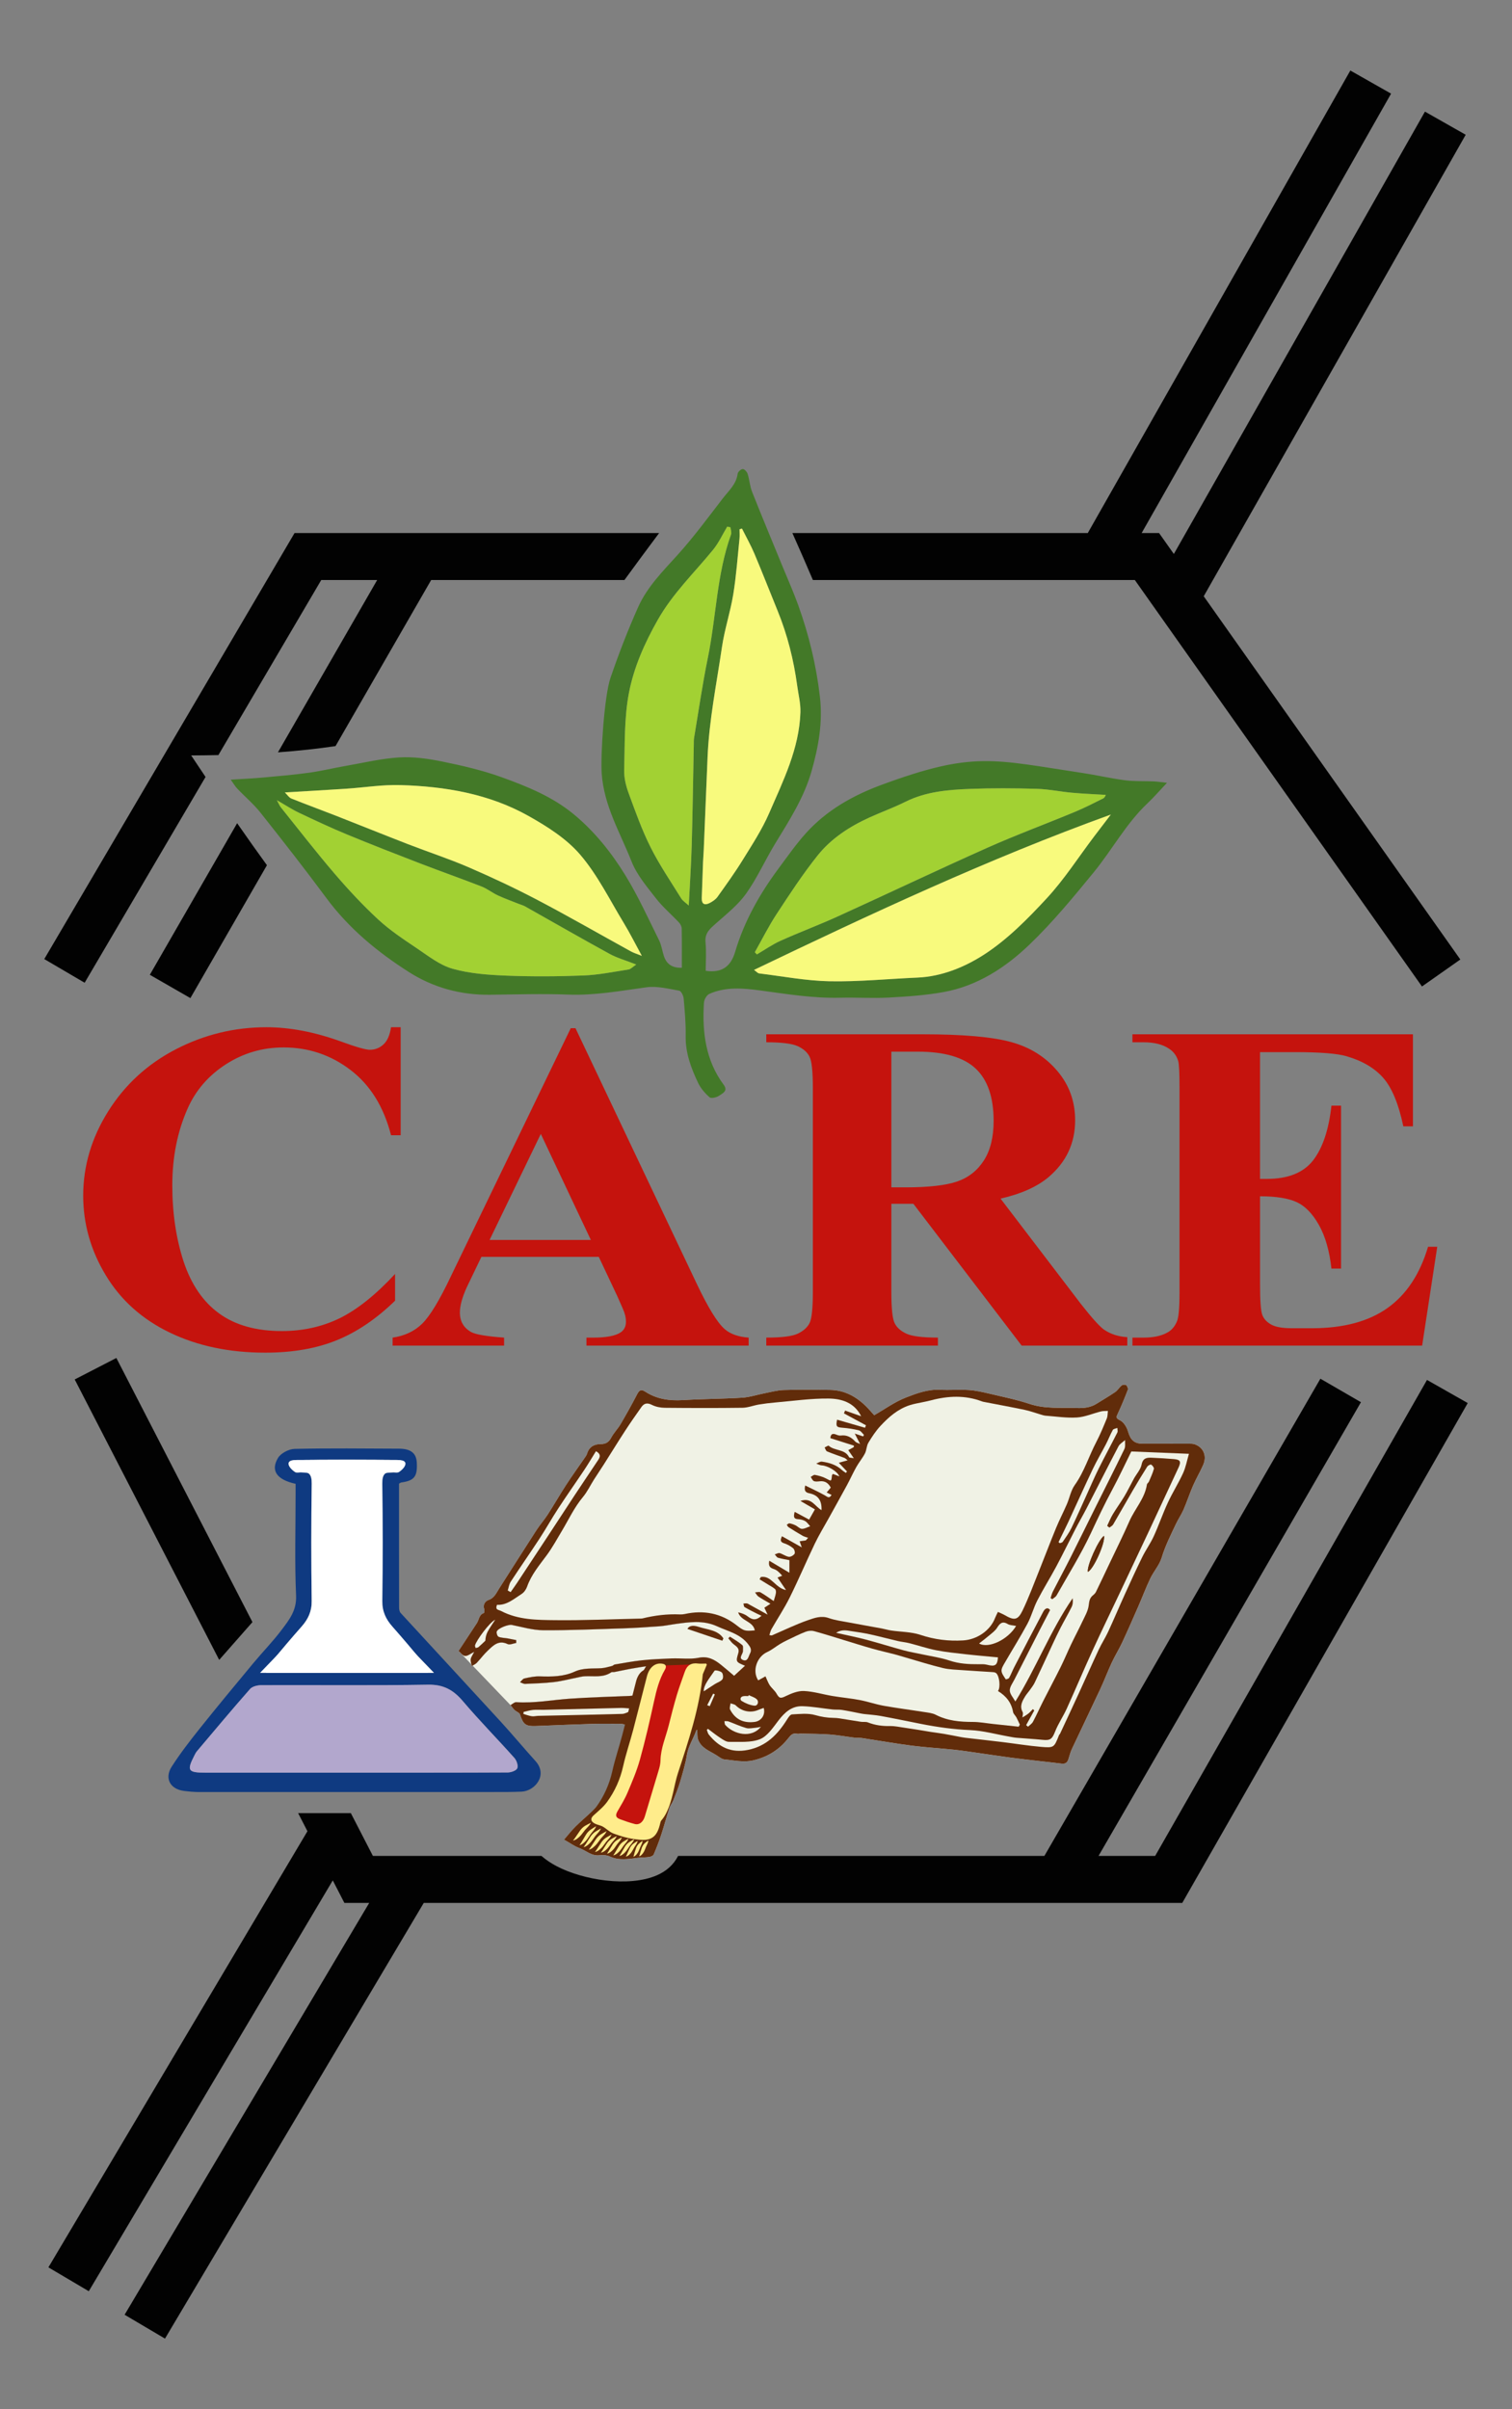 <?xml version="1.0" encoding="utf-8"?>
<!-- Generator: Adobe Illustrator 15.1.0, SVG Export Plug-In . SVG Version: 6.00 Build 0)  -->
<!DOCTYPE svg PUBLIC "-//W3C//DTD SVG 1.0//EN" "http://www.w3.org/TR/2001/REC-SVG-20010904/DTD/svg10.dtd">
<svg version="1.0" id="Layer_1" xmlns="http://www.w3.org/2000/svg" xmlns:xlink="http://www.w3.org/1999/xlink" x="0px" y="0px"
	 width="300px" height="477.986px" viewBox="73.197 77.81 300 477.986" enable-background="new 73.197 77.81 300 477.986"
	 xml:space="preserve">
<rect x="73.197" y="77.81" width="300" height="477.986" fill="#808080" stroke="none"/>
<g>
	<path fill="#020202" d="M116.687,407.145l-28.668-55.643l8.265-4.26l27,52.404L116.687,407.145z M157.276,455.36l-51.344,86.442
		l-8.011-4.733l48.532-81.709h-4.926l-2.302-4.468l-48.413,81.51l-8.011-4.735l51.396-86.532l-1.848-3.589h10.46l4.375,8.492h33.44
		c0.858,0.748,1.857,1.427,3.005,2.03c5.248,2.768,14.37,4.238,19.931,1.798c1.838-0.807,3.266-2.048,4.182-3.829h72.673
		l54.763-94.682l8.047,4.661l-52.066,90.021h11.234l53.937-94.439l8.084,4.588l-56.64,99.173H157.276V455.36z M126.159,249.472
		l-15.186,26.369l-8.047-4.625l17.321-30.077C122.336,244.143,124.303,246.914,126.159,249.472 M197.091,192.893h-38.347
		l-18.975,32.947c-3.483,0.521-7.288,0.934-11.423,1.238l19.687-34.186h-11.099l-20.405,34.731c-1.753,0.04-3.553,0.063-5.399,0.071
		c0.972,1.464,1.922,2.886,2.851,4.268l-23.989,40.831l-8.011-4.697l49.658-84.525l72.338-0.001
		C201.638,186.696,199.337,189.807,197.091,192.893 M364.01,104.548l-51.979,91.564l50.914,72.068l-7.611,5.352l-56.97-80.64
		h-63.878c-1.294-3.047-2.659-6.161-4.07-9.324c19.536,0,39.074,0,58.61,0.001l52.095-91.767l8.083,4.588l-49.49,87.18l3.457,0.001
		l2.934,4.151l49.822-87.764L364.01,104.548z"/>
	<path fill="#437928" d="M200.55,267.464L200.55,267.464c-1.341-2.454-2.368-4.519-3.56-6.48c-2.796-4.596-5.207-9.544-8.665-13.587
		c-2.724-3.184-6.562-5.615-10.285-7.703c-7.843-4.399-16.559-5.86-25.439-6.117c-3.564-0.102-7.146,0.489-10.723,0.725
		c-3.933,0.261-7.868,0.477-12.161,0.733c0.493,0.478,0.815,1.015,1.278,1.202c2.919,1.175,5.879,2.252,8.81,3.4
		c4.807,1.883,9.596,3.82,14.41,5.687c3.985,1.545,8.062,2.872,11.981,4.565c4.633,2.004,9.215,4.157,13.685,6.503
		c6.232,3.271,12.333,6.788,18.5,10.184C198.925,266.876,199.537,267.054,200.55,267.464 M218.13,182.439L218.13,182.439
		c-0.213-0.048-0.427-0.098-0.641-0.146c-0.927,1.543-1.687,3.227-2.814,4.606c-3.731,4.562-7.973,8.624-10.961,13.885
		c-2.642,4.657-4.77,9.466-5.74,14.574c-0.943,4.969-0.786,10.16-0.928,15.259c-0.043,1.504,0.344,3.097,0.868,4.526
		c1.332,3.631,2.632,7.302,4.36,10.75c1.764,3.52,4.003,6.805,6.083,10.164c0.313,0.505,0.887,0.85,1.5,1.417
		c0.216-4.283,0.478-8.129,0.587-11.982c0.188-6.694,0.279-13.39,0.412-20.087c0.008-0.393-0.011-0.792,0.053-1.178
		c0.892-5.298,1.653-10.624,2.732-15.884c1.667-8.138,1.756-16.572,4.599-24.49C218.386,183.449,218.175,182.914,218.13,182.439
		 M222.967,266.733L222.967,266.733c0.134,0.146,0.267,0.294,0.4,0.441c1.558-0.914,3.052-1.972,4.69-2.708
		c3.742-1.685,7.597-3.122,11.332-4.821c9.919-4.512,19.759-9.199,29.711-13.639c5.684-2.536,11.536-4.697,17.288-7.084
		c1.946-0.809,3.832-1.767,5.716-2.713c0.303-0.153,0.451-0.61,0.505-0.688c-2.255-0.138-4.483-0.224-6.702-0.426
		c-2.346-0.214-4.675-0.711-7.02-0.776c-4.427-0.123-8.863-0.151-13.285,0.017c-4.367,0.169-8.722,0.543-12.762,2.556
		c-2.328,1.16-4.791,2.048-7.163,3.127c-3.927,1.789-7.548,4.143-10.235,7.501c-2.959,3.697-5.562,7.69-8.162,11.656
		C225.692,261.597,224.395,264.207,222.967,266.733 M199.427,269.179L199.427,269.179c-2.104-0.828-3.796-1.296-5.294-2.117
		c-5.631-3.086-11.198-6.29-16.794-9.438c-0.331-0.185-0.714-0.278-1.07-0.42c-1.429-0.571-2.884-1.087-4.279-1.732
		c-1.12-0.519-2.115-1.33-3.257-1.777c-4.024-1.569-8.102-2.999-12.13-4.552c-4.883-1.883-9.762-3.781-14.597-5.782
		c-3.206-1.326-6.352-2.804-9.488-4.292c-1.371-0.65-2.649-1.496-4.378-2.489c0.411,0.753,0.544,1.109,0.77,1.391
		c3.535,4.4,6.987,8.871,10.658,13.155c2.729,3.184,5.602,6.279,8.679,9.121c2.327,2.15,5.017,3.931,7.659,5.706
		c2.266,1.523,4.541,3.342,7.085,4.061c3.406,0.962,7.065,1.223,10.634,1.367c5.114,0.205,10.248,0.171,15.363-0.028
		c2.983-0.117,5.952-0.728,8.916-1.191C198.367,270.089,198.768,269.617,199.427,269.179 M293.598,239.425L293.598,239.425
		c-24.306,8.796-47.485,19.646-70.794,30.822c0.509,0.358,0.745,0.661,1.015,0.692c4.66,0.569,9.316,1.47,13.988,1.559
		c5.808,0.108,11.63-0.477,17.447-0.73c4.832-0.211,9.335-2.084,13.14-4.53c4.652-2.992,8.694-7.104,12.492-11.205
		c3.479-3.755,6.277-8.14,9.38-12.243C291.369,242.331,292.486,240.88,293.598,239.425 M220.412,182.681L220.412,182.681
		c-0.161,0.047-0.321,0.093-0.482,0.139c0,0.627,0.055,1.26-0.009,1.88c-0.383,3.683-0.641,7.387-1.237,11.034
		c-0.575,3.512-1.726,6.934-2.242,10.452c-1.071,7.299-2.561,14.55-2.86,21.951c-0.248,6.138-0.504,12.275-0.76,18.413
		c-0.034,0.786-0.107,1.57-0.137,2.358c-0.09,2.351-0.17,4.702-0.253,7.053c-0.045,1.256,0.587,1.527,1.595,0.998
		c0.565-0.297,1.161-0.69,1.523-1.198c1.723-2.415,3.462-4.825,5.019-7.346c1.862-3.019,3.831-6.022,5.233-9.258
		c2.805-6.474,5.967-12.784,6.208-20.026c0.057-1.735-0.397-3.489-0.633-5.235c-0.696-5.145-1.947-10.145-3.917-14.96
		c-1.529-3.74-2.989-7.509-4.563-11.23C222.171,185.988,221.247,184.355,220.412,182.681 M213.22,270.425
		c3.193,0.476,4.974-0.834,5.843-3.772c1.796-6.069,4.877-11.5,8.631-16.56c1.752-2.362,3.445-4.792,5.408-6.971
		c4.099-4.549,9.297-7.483,14.989-9.586c18.249-6.737,22.079-5.038,39.927-2.357c2.813,0.422,5.595,1.079,8.414,1.443
		c1.88,0.242,3.802,0.14,5.703,0.225c0.74,0.033,1.479,0.155,2.605,0.28c-1.484,1.569-2.607,2.875-3.854,4.052
		c-4.265,4.029-7.017,9.224-10.682,13.702c-4.051,4.949-8.145,9.927-12.748,14.342c-4.771,4.574-10.364,8.221-17.071,9.424
		c-3.572,0.642-7.23,0.89-10.863,1.087c-3.193,0.171-6.406-0.05-9.608,0.03c-5.383,0.136-10.646-0.735-15.954-1.452
		c-3.292-0.445-6.807-0.757-10.036,0.701c-0.52,0.235-1.016,1.117-1.054,1.729c-0.369,5.83,0.308,11.438,3.928,16.314
		c0.915,1.231-0.27,1.687-0.899,2.135c-0.495,0.354-1.584,0.614-1.905,0.335c-0.915-0.795-1.775-1.792-2.293-2.883
		c-1.393-2.927-2.521-5.936-2.458-9.299c0.045-2.477-0.181-4.962-0.4-7.435c-0.049-0.56-0.504-1.479-0.891-1.545
		c-2.139-0.37-4.373-0.956-6.466-0.672c-5.156,0.701-10.248,1.65-15.507,1.453c-5.184-0.195-10.383-0.031-15.575,0.031
		c-5.818,0.07-11.255-1.428-16.102-4.521c-6.229-3.976-11.893-8.645-16.354-14.673c-4.238-5.727-8.631-11.342-13.058-16.926
		c-1.365-1.722-3.079-3.161-4.601-4.763c-0.443-0.467-0.771-1.044-1.312-1.789c2.404-0.157,4.408-0.247,6.402-0.427
		c3.035-0.274,6.074-0.533,9.091-0.948c2.429-0.334,4.823-0.921,7.241-1.343c3.558-0.621,7.105-1.478,10.689-1.697
		c2.819-0.171,5.734,0.24,8.521,0.811c3.988,0.816,8,1.737,11.817,3.118c5.034,1.823,10.038,3.836,14.263,7.32
		c4.178,3.444,7.517,7.639,10.307,12.189c2.518,4.107,4.516,8.536,6.666,12.861c0.481,0.967,0.61,2.105,0.96,3.144
		c0.544,1.614,1.694,2.343,3.551,2.292c0-2.67,0.023-5.227-0.024-7.783c-0.007-0.401-0.245-0.879-0.525-1.182
		c-1.519-1.623-3.244-3.078-4.598-4.824c-1.787-2.304-3.78-4.634-4.827-7.289c-2.254-5.716-5.5-11.063-5.929-17.511
		c-0.245-3.694,0.515-15.342,1.737-18.913c1.628-4.76,3.445-9.474,5.499-14.066c1.801-4.026,4.926-7.142,7.865-10.397
		c3.185-3.529,6.013-7.383,8.92-11.155c1.163-1.506,2.688-2.814,2.956-4.908c0.047-0.371,0.661-0.922,1.018-0.926
		c0.33-0.003,0.835,0.563,0.965,0.973c0.366,1.161,0.436,2.429,0.881,3.55c1.972,4.974,4.036,9.912,6.064,14.864
		c1.037,2.531,2.155,5.032,3.081,7.603c2.123,5.895,3.585,11.938,4.309,18.189c0.586,5.056-0.264,9.822-1.625,14.653
		c-1.505,5.346-4.445,9.876-7.272,14.517c-1.979,3.248-3.535,6.777-5.726,9.863c-1.582,2.23-3.833,4.012-5.908,5.856
		c-1.203,1.068-2.354,1.934-2.165,3.834C213.365,266.651,213.22,268.561,213.22,270.425"/>
	<path fill="#F8FA7D" d="M220.412,182.681c0.834,1.674,1.759,3.308,2.486,5.025c1.574,3.722,3.033,7.49,4.563,11.23
		c1.97,4.814,3.221,9.815,3.917,14.96c0.236,1.745,0.69,3.498,0.634,5.234c-0.242,7.242-3.404,13.552-6.209,20.026
		c-1.402,3.236-3.371,6.24-5.232,9.258c-1.556,2.522-3.295,4.932-5.018,7.346c-0.362,0.507-0.958,0.901-1.523,1.198
		c-1.008,0.53-1.64,0.259-1.595-0.997c0.084-2.352,0.163-4.702,0.253-7.054c0.03-0.786,0.104-1.571,0.137-2.358
		c0.256-6.138,0.513-12.275,0.76-18.413c0.299-7.401,1.789-14.652,2.86-21.951c0.516-3.517,1.668-6.939,2.242-10.452
		c0.596-3.647,0.854-7.351,1.236-11.033c0.064-0.621,0.009-1.253,0.009-1.881C220.09,182.775,220.251,182.728,220.412,182.681"/>
	<path fill="#F8FA7D" d="M293.598,239.425c-1.11,1.455-2.229,2.906-3.332,4.367c-3.103,4.103-5.902,8.487-9.38,12.243
		c-3.798,4.1-7.84,8.211-12.492,11.204c-3.806,2.446-8.309,4.319-13.14,4.53c-5.817,0.254-11.64,0.839-17.447,0.73
		c-4.672-0.087-9.328-0.987-13.987-1.558c-0.271-0.033-0.507-0.334-1.016-0.693C246.112,259.069,269.291,248.222,293.598,239.425"/>
	<path fill="#A2D133" d="M199.427,269.179c-0.659,0.439-1.061,0.91-1.525,0.981c-2.964,0.463-5.932,1.074-8.916,1.192
		c-5.114,0.199-10.249,0.234-15.362,0.028c-3.569-0.145-7.229-0.404-10.634-1.367c-2.544-0.719-4.82-2.538-7.085-4.06
		c-2.643-1.776-5.332-3.556-7.659-5.706c-3.078-2.844-5.95-5.938-8.68-9.122c-3.671-4.284-7.123-8.755-10.658-13.154
		c-0.227-0.283-0.359-0.639-0.771-1.392c1.73,0.992,3.008,1.839,4.379,2.489c3.137,1.489,6.282,2.966,9.488,4.293
		c4.835,2,9.714,3.898,14.598,5.782c4.029,1.553,8.107,2.984,12.131,4.554c1.143,0.445,2.137,1.256,3.257,1.775
		c1.396,0.646,2.85,1.162,4.279,1.732c0.356,0.142,0.74,0.235,1.07,0.421c5.596,3.148,11.163,6.353,16.793,9.438
		C195.631,267.883,197.323,268.35,199.427,269.179"/>
	<path fill="#A2D133" d="M222.967,266.734c1.427-2.526,2.725-5.137,4.313-7.558c2.601-3.966,5.203-7.959,8.162-11.656
		c2.688-3.358,6.309-5.712,10.235-7.501c2.372-1.079,4.835-1.967,7.163-3.127c4.041-2.012,8.396-2.386,12.762-2.555
		c4.422-0.168,8.858-0.141,13.285-0.017c2.345,0.065,4.674,0.562,7.02,0.776c2.219,0.202,4.447,0.287,6.702,0.425
		c-0.054,0.078-0.202,0.535-0.505,0.688c-1.884,0.947-3.77,1.906-5.716,2.713c-5.752,2.388-11.604,4.548-17.288,7.084
		c-9.952,4.439-19.792,9.127-29.711,13.639c-3.736,1.7-7.59,3.137-11.332,4.821c-1.638,0.737-3.131,1.795-4.69,2.708
		C223.234,267.027,223.101,266.879,222.967,266.734"/>
	<path fill="#A2D133" d="M218.13,182.439c0.044,0.474,0.255,1.009,0.109,1.417c-2.844,7.918-2.933,16.351-4.599,24.489
		c-1.079,5.261-1.84,10.586-2.732,15.884c-0.064,0.385-0.045,0.784-0.053,1.178c-0.134,6.696-0.224,13.392-0.412,20.086
		c-0.108,3.852-0.371,7.699-0.587,11.981c-0.612-0.566-1.187-0.91-1.5-1.416c-2.08-3.359-4.319-6.643-6.083-10.164
		c-1.729-3.449-3.029-7.12-4.36-10.751c-0.524-1.429-0.911-3.021-0.868-4.526c0.143-5.098-0.015-10.29,0.928-15.258
		c0.97-5.109,3.098-9.918,5.74-14.574c2.988-5.263,7.23-9.324,10.961-13.886c1.127-1.38,1.887-3.063,2.814-4.607
		C217.704,182.342,217.917,182.391,218.13,182.439"/>
	<path fill="#F8FA7D" d="M200.55,267.464c-1.014-0.411-1.624-0.589-2.168-0.889c-6.167-3.396-12.269-6.913-18.5-10.184
		c-4.469-2.347-9.052-4.499-13.686-6.503c-3.919-1.693-7.996-3.02-11.981-4.564c-4.814-1.867-9.602-3.804-14.409-5.687
		c-2.931-1.148-5.89-2.225-8.81-3.401c-0.463-0.187-0.786-0.724-1.279-1.202c4.292-0.257,8.229-0.473,12.161-0.733
		c3.577-0.237,7.158-0.828,10.724-0.725c8.879,0.256,17.595,1.718,25.438,6.117c3.722,2.088,7.561,4.518,10.284,7.703
		c3.458,4.043,5.868,8.991,8.664,13.587C198.182,262.945,199.208,265.011,200.55,267.464"/>
	<path fill="#0F3A81" d="M159.298,409.711L159.298,409.711c-3.319-3.446-6.305-6.55-9.299-9.646
		c-1.086-1.122-1.657-2.346-1.636-4.013c0.091-7.623,0.046-15.246,0.043-22.87c0-3.078-0.008-3.076,3.018-3.253
		c0.263-0.016,0.612,0.056,0.767-0.084c0.876-0.795,1.919-2.349-0.184-2.366c-6.767-0.056-13.534-0.051-20.301,0.026
		c-1.98,0.021-1.347,1.45,0.033,2.37c0.232,0.152,0.647,0.081,0.969,0.036c1.771-0.25,2.365,0.394,2.338,2.267
		c-0.111,7.755-0.114,15.511-0.005,23.266c0.029,2.074-0.703,3.616-2.002,5.086c-1.946,2.203-3.856,4.44-5.711,6.721
		c-0.54,0.662-0.839,1.522-1.338,2.461H159.298 M143.551,429.517L143.551,429.517c10.119,0,20.237,0.016,30.354-0.035
		c0.674-0.004,1.706-0.35,1.92-0.828c0.228-0.51-0.116-1.547-0.558-2.042c-3.381-3.796-6.958-7.422-10.245-11.296
		c-1.878-2.211-3.826-3.301-6.866-3.251c-11.035,0.186-22.075,0.052-33.114,0.095c-0.76,0.004-1.78,0.241-2.236,0.76
		c-3.577,4.063-7.049,8.222-10.544,12.357c-0.208,0.247-0.357,0.549-0.505,0.841c-1.536,3.002-1.286,3.399,2.227,3.402
		C123.841,429.528,133.695,429.522,143.551,429.517 M152.368,372.174c0,8.158-0.003,16.372,0.014,24.587
		c0.001,0.363,0.08,0.827,0.309,1.074c6.589,7.179,13.218,14.321,19.802,21.506c2.367,2.581,4.604,5.282,6.955,7.878
		c2.512,2.774-0.107,5.943-2.755,6.066c-1.968,0.089-3.943,0.073-5.916,0.074c-19.335,0.01-38.669,0.016-58.004,0.007
		c-1.045-0.001-2.097-0.098-3.134-0.236c-2.686-0.358-3.85-2.504-2.377-4.8c1.682-2.622,3.598-5.104,5.545-7.543
		c3.471-4.348,7.026-8.632,10.581-12.911c1.867-2.25,3.924-4.351,5.682-6.681c1.491-1.974,2.999-3.846,2.872-6.781
		c-0.293-6.695-0.093-13.411-0.093-20.121v-2.082c-3.731-0.823-5.007-2.606-3.491-5.139c0.565-0.943,2.154-1.768,3.296-1.793
		c6.901-0.153,13.809-0.071,20.715-0.042c2.337,0.01,3.426,0.894,3.526,2.75c0.15,2.779-0.489,3.594-3.091,3.957
		C152.691,371.962,152.591,372.053,152.368,372.174"/>
	<path fill="#B2A7CD" d="M143.551,429.52c-9.856,0.003-19.71,0.009-29.566,0c-3.511-0.003-3.761-0.4-2.226-3.402
		c0.148-0.291,0.297-0.594,0.505-0.841c3.495-4.135,6.966-8.294,10.544-12.357c0.456-0.519,1.476-0.756,2.236-0.76
		c11.039-0.043,22.079,0.091,33.113-0.095c3.04-0.049,4.988,1.04,6.866,3.251c3.288,3.873,6.864,7.5,10.245,11.296
		c0.442,0.495,0.785,1.532,0.558,2.042c-0.214,0.479-1.246,0.824-1.92,0.828C163.789,429.533,153.67,429.517,143.551,429.52"/>
	<path fill="#FFFFFF" d="M159.298,409.711h-33.308c0.5-0.938,0.798-1.799,1.338-2.461c1.855-2.28,3.765-4.518,5.711-6.721
		c1.3-1.47,2.031-3.012,2.002-5.086c-0.109-7.754-0.106-15.511,0.005-23.265c0.026-1.875-0.566-2.518-2.339-2.268
		c-0.321,0.045-0.737,0.116-0.969-0.037c-1.38-0.919-2.013-2.349-0.033-2.369c6.767-0.077,13.534-0.082,20.3-0.026
		c2.104,0.018,1.061,1.571,0.185,2.366c-0.154,0.14-0.504,0.068-0.767,0.084c-3.025,0.177-3.018,0.176-3.018,3.253
		c0.002,7.624,0.048,15.247-0.044,22.87c-0.021,1.667,0.55,2.89,1.636,4.013C152.993,403.161,155.979,406.266,159.298,409.711"/>
	<path fill="#F0F2E5" d="M174.491,416.118c0.378-0.204,0.77-0.605,1.132-0.581c3.624,0.239,7.175-0.465,10.761-0.707
		c3.915-0.264,7.84-0.375,11.763-0.538c1.534-0.063,1.935-0.614,1.519-2.054c-0.087-0.302-0.023-0.718,0.122-1.003
		c0.444-0.875,0.962-1.712,1.603-2.83c-1.297,0.213-2.245,0.353-3.186,0.527c-1.049,0.194-2.092,0.425-3.138,0.629
		c-0.189,0.036-0.437-0.049-0.573,0.044c-1.642,1.123-3.502,0.695-5.292,0.79c-0.488,0.026-0.972,0.156-1.455,0.252
		c-1.523,0.303-3.033,0.711-4.569,0.893c-1.915,0.227-3.851,0.286-5.78,0.37c-0.333,0.015-0.677-0.217-1.014-0.336
		c0.288-0.261,0.542-0.681,0.87-0.752c1.011-0.218,2.056-0.447,3.078-0.407c2.362,0.089,4.725,0.048,6.882-0.935
		c1.763-0.805,3.551-0.564,5.345-0.69c0.708-0.049,1.406-0.276,2.102-0.447c0.179-0.045,0.323-0.251,0.499-0.28
		c1.806-0.298,3.608-0.646,5.426-0.839c1.962-0.205,3.939-0.294,5.913-0.368c1.778-0.066,3.609,0.209,5.325-0.13
		c1.842-0.364,3.11,0.345,4.388,1.357c0.879,0.696,1.719,1.439,2.646,2.222c0.684-0.63,1.388-1.279,2.167-1.998
		c-1.805-0.755-1.852-0.769-1.339-2.478c0.35-1.168-0.606-1.444-1.171-2.016c-0.289-0.294-0.533-0.633-0.798-0.95
		c0.107-0.107,0.215-0.217,0.323-0.323c0.823,0.545,1.693,1.035,2.443,1.669c0.221,0.186,0.131,0.776,0.133,1.181
		c0.004,0.611-0.964,1.394,0.006,1.783c0.964,0.387,1.086-0.718,1.408-1.318c0.387-0.724,0.068-1.25-0.416-1.868
		c-1.579-2.021-3.969-2.515-6.116-3.501c-2.79-1.28-5.623-0.834-8.475-0.433c-0.991,0.14-1.976,0.349-2.971,0.423
		c-2.396,0.174-4.794,0.336-7.195,0.414c-5.302,0.173-10.607,0.404-15.909,0.372c-2.07-0.013-4.142-0.643-6.202-1.051
		c-0.678-0.133-2.798,0.659-2.992,1.345c-0.083,0.291,0.14,0.908,0.377,1.007c0.547,0.226,1.192,0.216,1.792,0.319
		c0.571,0.101,1.136,0.223,1.703,0.334c0.003,0.191,0.006,0.38,0.008,0.571c-0.579,0.089-1.282,0.431-1.717,0.221
		c-1.799-0.866-2.853,0.284-3.935,1.302c-0.792,0.744-1.438,1.641-2.191,2.428c-0.259,0.271-0.646,0.419-0.976,0.623
		c-0.083-0.45-0.285-0.921-0.215-1.345c0.076-0.464,0.406-0.885,0.693-1.461c-0.694,0.334-1.276,0.845-1.822,0.809
		c-0.478-0.033-0.914-0.681-1.285-0.989L174.491,416.118z"/>
	<path fill="#FFFFFF" d="M216.519,403.344L216.519,403.344c0.07-0.157,0.141-0.313,0.211-0.471c-1.114-1.69-3.176-1.713-4.879-2.279
		c-1.312-0.436-1.972-0.145-2.267,0.403C211.89,401.777,214.205,402.561,216.519,403.344 M211.552,421.029L211.552,421.029
		c0.047,0.667-0.037,1.321,0.155,1.882c0.595,1.746,2.297,2.286,3.677,3.162c0.507,0.322,1.042,0.776,1.595,0.826
		c1.957,0.176,3.838,0.653,5.912,0.126c2.815-0.717,5-2.147,6.719-4.34c0.527-0.674,0.921-1.073,1.771-0.886
		c0.22,0.05,0.463-0.032,0.696-0.026c1.912,0.047,3.829,0.031,5.734,0.173c1.681,0.125,3.347,0.435,5.021,0.643
		c0.46,0.056,0.938-0.007,1.396,0.063c3.308,0.501,6.604,1.086,9.921,1.515c2.757,0.355,5.539,0.505,8.305,0.796
		c1.723,0.183,3.437,0.456,5.154,0.697c2.058,0.289,4.111,0.608,6.174,0.881c1.944,0.257,3.895,0.473,5.843,0.701
		c1.409,0.164,2.822,0.304,4.229,0.488c0.691,0.091,1.102-0.192,1.316-0.813c0.234-0.683,0.385-1.4,0.688-2.047
		c1.879-4.006,3.809-7.987,5.68-11.996c0.802-1.714,1.463-3.493,2.262-5.209c0.631-1.351,1.43-2.622,2.059-3.973
		c1.111-2.383,2.164-4.792,3.218-7.201c0.804-1.835,1.504-3.719,2.37-5.523c0.675-1.409,1.808-2.647,2.248-4.109
		c0.713-2.36,1.813-4.52,2.851-6.72c0.454-0.962,1.071-1.848,1.492-2.819c0.676-1.559,1.199-3.185,1.879-4.74
		c0.607-1.391,1.387-2.706,2.001-4.094c0.794-1.792,0.079-3.508-1.669-4.119c-0.354-0.123-0.762-0.119-1.146-0.119
		c-3.071-0.01-6.144-0.005-9.214-0.006c-1.67-0.001-2.397-0.771-2.878-2.434c-0.242-0.839-0.854-1.846-1.581-2.198
		c-0.89-0.432-0.755-0.668-0.437-1.348c0.722-1.546,1.374-3.126,1.985-4.717c0.091-0.239-0.106-0.723-0.325-0.902
		c-0.178-0.145-0.683-0.119-0.879,0.037c-0.482,0.385-0.81,0.98-1.311,1.325c-1.188,0.818-2.448,1.531-3.667,2.305
		c-1.232,0.781-2.574,0.912-4.002,0.858c-3.108-0.116-6.222,0.219-9.287-0.802c-2.606-0.866-5.321-1.413-8.002-2.043
		c-1.336-0.316-2.696-0.632-4.06-0.719c-1.898-0.122-3.813,0.047-5.716-0.05c-2.411-0.125-4.633,0.703-6.763,1.525
		c-2.208,0.853-4.187,2.302-6.315,3.519c-0.501-0.548-1.025-1.173-1.601-1.745c-1.974-1.961-4.293-3.225-7.127-3.27
		c-3.071-0.049-6.148-0.077-9.218,0.02c-1.289,0.04-2.571,0.406-3.851,0.652c-1.469,0.283-2.921,0.774-4.4,0.865
		c-3.912,0.242-7.837,0.242-11.748,0.484c-2.704,0.166-5.226-0.201-7.516-1.7c-0.816-0.534-1.182-0.225-1.587,0.56
		c-1.033,2.001-2.134,3.967-3.275,5.91c-0.542,0.922-1.334,1.704-1.835,2.645c-0.478,0.895-1.045,1.307-2.078,1.307
		c-1.278,0.003-2.318,0.51-2.723,1.88c-0.085,0.29-0.279,0.554-0.453,0.81c-1.24,1.81-2.528,3.589-3.724,5.429
		c-1.249,1.919-2.383,3.913-3.625,5.837c-0.708,1.096-1.583,2.083-2.29,3.178c-2.464,3.813-4.882,7.658-7.335,11.479
		c-0.575,0.896-0.952,1.912-2.16,2.333c-0.615,0.215-1.154,0.921-0.823,1.826c0.081,0.223,0.022,0.713-0.087,0.752
		c-0.968,0.341-0.935,1.327-1.375,1.999c-1.175,1.792-2.355,3.58-3.637,5.526c0.371,0.308,0.807,0.955,1.284,0.987
		c0.546,0.037,1.129-0.474,1.822-0.807c-0.287,0.575-0.616,0.996-0.693,1.46c-0.071,0.425,0.133,0.894,0.215,1.345
		c0.329-0.204,0.717-0.353,0.975-0.624c0.753-0.786,1.4-1.684,2.192-2.428c1.083-1.017,2.136-2.167,3.935-1.302
		c0.436,0.211,1.138-0.132,1.717-0.219c-0.002-0.192-0.005-0.382-0.008-0.572c-0.567-0.112-1.132-0.234-1.702-0.334
		c-0.601-0.104-1.245-0.093-1.792-0.32c-0.238-0.099-0.461-0.716-0.377-1.007c0.194-0.685,2.314-1.477,2.991-1.344
		c2.06,0.407,4.132,1.037,6.202,1.051c5.302,0.031,10.606-0.199,15.908-0.372c2.401-0.079,4.799-0.24,7.196-0.416
		c0.995-0.073,1.979-0.281,2.971-0.422c2.851-0.4,5.686-0.846,8.475,0.434c2.146,0.985,4.536,1.479,6.115,3.501
		c0.484,0.617,0.803,1.144,0.417,1.867c-0.323,0.603-0.444,1.705-1.408,1.318c-0.971-0.39-0.002-1.17-0.006-1.782
		c-0.002-0.405,0.088-0.994-0.133-1.182c-0.749-0.633-1.62-1.123-2.443-1.668c-0.108,0.106-0.214,0.215-0.323,0.323
		c0.265,0.317,0.509,0.655,0.798,0.949c0.564,0.572,1.521,0.848,1.171,2.017c-0.512,1.71-0.465,1.724,1.339,2.479
		c-0.778,0.718-1.483,1.366-2.167,1.997c-0.927-0.782-1.767-1.526-2.645-2.222c-1.277-1.013-2.547-1.721-4.388-1.358
		c-1.716,0.341-3.548,0.064-5.326,0.132c-1.973,0.073-3.951,0.161-5.913,0.367c-1.818,0.192-3.62,0.541-5.426,0.839
		c-0.177,0.028-0.321,0.235-0.5,0.28c-0.696,0.171-1.393,0.397-2.102,0.447c-1.793,0.125-3.582-0.115-5.346,0.689
		c-2.155,0.984-4.518,1.023-6.88,0.935c-1.022-0.039-2.066,0.191-3.079,0.407c-0.328,0.072-0.582,0.491-0.869,0.753
		c0.338,0.119,0.681,0.35,1.014,0.336c1.929-0.083,3.866-0.145,5.78-0.37c1.537-0.181,3.047-0.589,4.569-0.894
		c0.482-0.095,0.967-0.224,1.455-0.251c1.789-0.096,3.65,0.333,5.292-0.79c0.136-0.094,0.384-0.009,0.573-0.045
		c1.047-0.204,2.089-0.434,3.138-0.629c0.941-0.175,1.89-0.313,3.187-0.526c-0.642,1.118-1.159,1.955-1.603,2.829
		c-0.146,0.286-0.209,0.701-0.122,1.004c0.416,1.438,0.015,1.989-1.519,2.054c-3.923,0.163-7.848,0.273-11.763,0.537
		c-3.585,0.243-7.138,0.946-10.761,0.708c-0.362-0.024-0.754,0.377-1.132,0.58c0.268,0.331,0.505,0.692,0.811,0.981
		c0.34,0.322,0.962,0.511,1.081,0.878c0.639,1.995,1.107,2.371,3.216,2.287c3.786-0.15,7.573-0.31,11.359-0.428
		c1.671-0.051,3.345-0.011,5.018-0.015c1.77-0.003,2.115,0.646,1.558,2.342c-0.458,1.397-1.557,2.631-1.208,4.269
		c0.043,0.2-0.103,0.448-0.187,0.664c-0.515,1.32-1.301,2.603-1.492,3.968c-0.241,1.732-1.244,3.021-2.198,4.205
		c-1.469,1.825-3.386,3.285-5.065,4.948c-0.808,0.8-1.505,1.712-2.267,2.59c1.146,0.645,2.052,1.313,3.067,1.686
		c1.313,0.481,2.384,1.611,3.974,1.411c0.668-0.084,1.45-0.022,2.051,0.252c1.847,0.846,3.699,0.49,5.571,0.264
		c0.748-0.09,1.51-0.059,2.254-0.169c0.316-0.047,0.762-0.248,0.869-0.498c0.553-1.284,1.06-2.591,1.497-3.919
		c0.572-1.735,1.037-3.508,1.605-5.246c0.184-0.565,0.592-1.055,0.813-1.613c0.487-1.232,0.983-2.468,1.357-3.735
		c0.511-1.733,1.037-3.478,1.325-5.255c0.291-1.791,1.309-3.249,1.879-4.903C211.385,421.062,211.446,421.06,211.552,421.029"/>
	<path fill="#612C0A" d="M213.513,416.129L213.513,416.129c0.172,0.063,0.343,0.126,0.515,0.189
		c0.333-0.775,0.668-1.553,1.002-2.328c-0.114-0.051-0.226-0.101-0.338-0.152C214.299,414.603,213.906,415.365,213.513,416.129"/>
	<path fill="#612C0A" d="M201.047,444.681L201.047,444.681c0.6,0.105,0.983,0.172,1.368,0.239c0.015-0.392,0.18-0.889,0.002-1.144
		c-0.181-0.257-0.805-0.478-1.058-0.353c-0.711,0.353-1.355,0.862-1.972,1.374c-0.155,0.129-0.109,0.5-0.155,0.76
		c0.241-0.024,0.526,0.026,0.715-0.087C200.406,445.196,200.82,444.848,201.047,444.681"/>
	<path fill="#612C0A" d="M221.759,414.136L221.759,414.136c-0.03,0.064-0.061,0.131-0.09,0.194c-0.309,0-0.621-0.03-0.924,0.005
		c-0.705,0.084-0.766,0.726-0.389,0.958c0.746,0.461,1.63,0.83,2.493,0.933c0.701,0.084,1.015-0.819,0.464-1.301
		C222.889,414.553,222.284,414.391,221.759,414.136"/>
	<path fill="#612C0A" d="M171.448,399.184L171.448,399.184c-1.105,0.478-3.753,4.11-3.998,5.076
		c-0.039,0.154,0.074,0.348,0.117,0.521c0.19-0.053,0.424-0.055,0.561-0.172c0.474-0.403,0.915-0.846,1.369-1.273
		c0.025-0.613,0.16-1.242,0.451-1.785C170.39,400.729,170.941,399.97,171.448,399.184"/>
	<path fill="#612C0A" d="M190.744,444.623L190.744,444.623c0.969-1.051,1.804-1.958,2.638-2.862
		c-0.881-1.077-1.395-1.296-1.849-0.771C190.697,441.955,190.315,443.054,190.744,444.623"/>
	<path fill="#612C0A" d="M187.194,442.139L187.194,442.139c0.521,0.405,1.016,0.713,1.415,1.114c0.659,0.666,1,0.351,1.25-0.333
		c0.304-0.826,0.585-1.662,0.888-2.53C189.684,439.175,188.798,440.216,187.194,442.139"/>
	<path fill="#612C0A" d="M212.836,413.383L212.836,413.383c0.521-0.344,1.344-0.898,2.18-1.431c0.509-0.323,1.172-0.512,1.512-0.956
		c0.217-0.284,0.144-1.11-0.118-1.357c-0.327-0.311-1.333-0.512-1.438-0.354C213.998,410.751,212.764,412.142,212.836,413.383"/>
	<path fill="#612C0A" d="M224.167,420.426L224.167,420.426c-0.343,0.062-0.686,0.149-1.031,0.176
		c-0.632,0.049-1.311,0.223-1.89,0.058c-1.196-0.339-2.333-0.879-3.506-1.306c-0.244-0.089-0.539-0.041-0.81-0.057
		c0.057,0.261,0.027,0.601,0.183,0.771C218.794,421.917,222.27,422.77,224.167,420.426"/>
	<path fill="#612C0A" d="M196.343,443.473L196.343,443.473c-1.171-1.543-2.715-1.288-3.788,0.95h1.694
		c0.038-0.083,0.079-0.236,0.168-0.353c0.152-0.194,0.32-0.384,0.516-0.527c0.04-0.03,0.346,0.172,0.333,0.22
		c-0.058,0.235-0.165,0.463-0.284,0.677c-0.164,0.293-0.356,0.571-0.536,0.854c0.09,0.121,0.18,0.244,0.271,0.365
		c0.823-0.366,1.645-0.731,2.551-1.135c-0.027,0.26-0.105,0.488-0.058,0.688c0.063,0.264,0.224,0.505,0.343,0.758
		c0.228-0.172,0.533-0.297,0.672-0.522c0.371-0.603,0.538-1.32-0.144-1.757C197.703,443.445,197.098,443.552,196.343,443.473"/>
	<path fill="#612C0A" d="M224.729,416.675L224.729,416.675c-0.355,0.128-0.712,0.233-1.05,0.382c-1.548,0.683-3.312,0.311-4.5-0.886
		c-0.24-0.241-0.684-0.279-1.034-0.411c-0.038,0.421-0.25,0.935-0.083,1.247c1.029,1.951,2.661,2.736,4.879,2.441
		C224.223,419.276,225.116,418.077,224.729,416.675"/>
	<path fill="#612C0A" d="M274.804,400.408L274.804,400.408c-0.636-0.135-1.229-0.121-1.656-0.38
		c-1.084-0.655-1.581-0.117-2.123,0.749c-0.325,0.519-0.851,0.922-1.329,1.328c-0.706,0.603-1.452,1.161-2.234,1.781
		C269.353,404.973,273.232,403.091,274.804,400.408"/>
	<path fill="#612C0A" d="M198.218,417.343L198.218,417.343c-0.04-0.189-0.078-0.377-0.119-0.566
		c-0.559-0.036-1.117-0.114-1.674-0.103c-5.124,0.116-10.248,0.251-15.373,0.376c-0.7,0.016-1.405-0.051-2.098,0.018
		c-0.629,0.063-1.244,0.261-1.864,0.4c-0.014,0.133-0.029,0.269-0.042,0.402c0.554,0.157,1.099,0.367,1.663,0.45
		c0.412,0.06,0.848-0.067,1.274-0.076c5.554-0.126,11.108-0.23,16.662-0.387C197.175,417.844,197.695,417.522,198.218,417.343"/>
	<path fill="#612C0A" d="M283.224,383.771L283.224,383.771c0.086,0.072,0.171,0.145,0.257,0.216c0.193-0.082,0.473-0.11,0.571-0.258
		c0.604-0.896,1.253-1.774,1.724-2.74c1.073-2.203,2.051-4.451,3.066-6.681c0.778-1.708,1.513-3.439,2.35-5.12
		c1.2-2.406,2.487-4.768,3.702-7.164c0.122-0.24,0.006-0.602,0.001-0.905c-0.311,0.13-0.774,0.173-0.903,0.403
		c-0.5,0.895-0.864,1.863-1.336,2.774c-0.865,1.676-1.837,3.301-2.647,5.003c-1.656,3.479-3.227,6.999-4.85,10.494
		C284.536,381.13,283.87,382.446,283.224,383.771"/>
	<path fill="#612C0A" d="M173.937,393.375L173.937,393.375c0.19,0.107,0.379,0.216,0.569,0.323c0.431-0.616,0.876-1.223,1.291-1.85
		c2.01-3.042,4.014-6.089,6.017-9.136c1.791-2.728,3.567-5.462,5.364-8.185c1.561-2.36,3.143-4.707,4.711-7.063
		c0.402-0.603,0.563-1.177-0.446-1.73c-0.78,1.257-1.509,2.499-2.307,3.697c-1.698,2.546-3.466,5.046-5.141,7.607
		c-1.292,1.976-2.442,4.043-3.733,6.019c-1.88,2.876-3.851,5.693-5.732,8.568C174.205,392.127,174.128,392.789,173.937,393.375"/>
	<path fill="#612C0A" d="M239.101,401.77L239.101,401.77c2.206,0.499,4.081,0.864,5.925,1.354c2.511,0.666,4.988,1.449,7.496,2.131
		c1.198,0.324,2.432,0.524,3.646,0.789c1.81,0.393,3.667,0.645,5.414,1.23c1.912,0.642,3.834,0.744,5.802,0.728
		c0.542-0.004,1.105-0.036,1.618,0.097c1.64,0.422,2.077,0.144,2.202-1.458c-2.145-0.204-4.291-0.38-6.429-0.62
		c-1.955-0.22-3.921-0.418-5.848-0.797c-1.801-0.354-3.554-0.952-5.338-1.405c-0.738-0.187-1.509-0.245-2.254-0.418
		c-1.817-0.425-3.62-0.912-5.442-1.313c-1.232-0.271-2.482-0.464-3.731-0.642C241.228,401.313,240.253,401.021,239.101,401.77"/>
	<path fill="#612C0A" d="M271.208,413.319L271.208,413.319c0.537-0.702,0.311-2.979-0.366-3.549
		c-0.157-0.134-0.419-0.184-0.64-0.198c-1.966-0.135-3.935-0.237-5.9-0.385c-1.341-0.101-2.711-0.115-4.008-0.425
		c-2.466-0.591-4.889-1.367-7.326-2.067c-0.769-0.221-1.529-0.467-2.303-0.668c-1.45-0.378-2.917-0.698-4.358-1.106
		c-1.91-0.54-3.803-1.14-5.702-1.717c-1.973-0.599-3.934-1.237-5.923-1.769c-0.516-0.137-1.17-0.061-1.674,0.138
		c-1.249,0.491-2.453,1.1-3.667,1.678c-0.478,0.226-0.946,0.478-1.397,0.755c-0.848,0.521-1.632,1.172-2.529,1.582
		c-2.054,0.936-3.018,3.741-1.778,5.618c0.504-0.278,1.014-0.563,1.442-0.801c0.313,0.675,0.508,1.271,0.844,1.774
		c0.392,0.589,1.001,1.042,1.344,1.65c0.571,1.013,0.837,0.986,1.882,0.481c1.104-0.532,2.385-1.047,3.563-0.993
		c1.896,0.084,3.767,0.672,5.656,0.989c1.789,0.3,3.603,0.459,5.382,0.797c1.614,0.308,3.183,0.856,4.799,1.146
		c2.646,0.473,5.313,0.811,7.967,1.232c0.796,0.126,1.652,0.195,2.347,0.553c2.337,1.204,4.813,1.42,7.376,1.42
		c1.326,0,2.651,0.258,3.979,0.399c1.696,0.182,3.392,0.364,5.089,0.546l0.242-0.407c-0.228-0.483-0.437-0.978-0.691-1.449
		c-0.198-0.37-0.589-0.687-0.656-1.067C273.875,415.618,272.834,414.318,271.208,413.319"/>
	<path fill="#612C0A" d="M293.314,380.899L293.314,380.899c-0.15-0.119-0.301-0.239-0.45-0.357c0.371-0.77,0.688-1.571,1.126-2.3
		c0.734-1.222,1.584-2.373,2.313-3.596c0.667-1.12,1.228-2.305,1.857-3.447c0.518-0.942,1.336-1.814,1.54-2.815
		c0.267-1.32,1.047-1.394,2.008-1.356c1.473,0.057,2.947,0.15,4.414,0.274c1.267,0.106,1.459,0.48,0.9,1.685
		c-1.966,4.235-3.934,8.471-5.915,12.699c-1.866,3.98-3.747,7.955-5.627,11.929c-1.849,3.91-3.742,7.8-5.542,11.731
		c-1.741,3.799-3.359,7.654-5.089,11.459c-0.696,1.532-1.673,2.948-2.293,4.51c-0.603,1.515-0.931,1.846-2.487,1.688
		c-1.731-0.176-3.473-0.266-5.207-0.413c-0.494-0.043-0.984-0.151-1.477-0.237c-2.563-0.45-5.115-1.175-7.691-1.286
		c-3.328-0.143-6.58-0.596-9.824-1.241c-2.648-0.526-5.29-1.078-7.945-1.563c-1.089-0.201-2.203-0.256-3.305-0.385
		c-0.266-0.032-0.53-0.086-0.793-0.136c-1.192-0.229-2.38-0.49-3.578-0.676c-0.609-0.095-1.244-0.021-1.858-0.088
		c-1.988-0.214-3.972-0.588-5.964-0.652c-2.127-0.068-3.548,1.219-4.8,2.861c-1.059,1.386-2.18,3.103-3.662,3.688
		c-1.832,0.723-4.064,0.493-6.127,0.526c-0.578,0.01-1.205-0.444-1.738-0.792c-0.84-0.547-1.622-1.185-2.428-1.783
		c-0.081,0.06-0.16,0.119-0.24,0.179c0.129,0.321,0.189,0.698,0.397,0.955c2.008,2.486,4.423,3.716,7.774,3.036
		c3.646-0.737,5.878-3.057,7.729-5.997c0.257-0.409,0.643-1.021,0.996-1.041c1.542-0.085,3.18-0.279,4.619,0.136
		c1.218,0.352,2.377,0.537,3.607,0.55c0.386,0.005,0.774,0.031,1.155,0.091c1.438,0.222,2.87,0.47,4.309,0.688
		c0.456,0.068,0.968-0.043,1.378,0.12c1.428,0.567,2.886,0.749,4.412,0.722c0.908-0.017,1.822,0.191,2.733,0.316
		c0.911,0.127,1.821,0.271,2.729,0.417c0.859,0.138,1.715,0.293,2.574,0.428c0.905,0.142,1.815,0.247,2.719,0.404
		c1.158,0.201,2.311,0.439,3.469,0.658c0.225,0.044,0.452,0.077,0.68,0.104c2.443,0.282,4.888,0.55,7.328,0.847
		c2.572,0.313,5.133,0.734,7.712,0.958c2.58,0.22,2.587,0.137,3.57-2.346c0.04-0.102,0.155-0.173,0.202-0.275
		c1.246-2.672,2.498-5.342,3.727-8.021c1.319-2.877,2.597-5.773,3.937-8.639c0.567-1.211,1.311-2.339,1.87-3.551
		c1.143-2.469,2.198-4.978,3.324-7.454c1.124-2.474,2.255-4.948,3.454-7.387c0.69-1.402,1.623-2.689,2.272-4.108
		c1.003-2.191,1.783-4.485,2.796-6.671c0.924-1.992,2.113-3.862,3.026-5.857c0.535-1.167,0.763-2.474,1.163-3.835
		c-4.089-0.166-7.828-0.318-11.434-0.466c-1.209,2.439-2.414,5.043-3.77,7.564c-1.518,2.82-2.877,5.703-4.232,8.604
		c-1.994,4.262-4.508,8.281-6.825,12.391c-0.176,0.312-0.56,0.504-0.846,0.752c-0.116-0.073-0.232-0.148-0.348-0.222
		c0.151-0.435,0.254-0.895,0.461-1.301c1.152-2.251,2.355-4.479,3.495-6.738c1.665-3.301,3.286-6.621,4.934-9.931
		c1.924-3.862,3.878-7.71,5.755-11.593c0.244-0.503,0.106-1.188,0.146-1.789c-0.446,0.407-1.05,0.732-1.313,1.234
		c-2.142,4.077-4.21,8.19-6.32,12.284c-0.706,1.368-1.485,2.7-2.192,4.068c-1.292,2.5-2.517,5.035-3.843,7.517
		c-1.207,2.26-2.578,4.433-3.748,6.711c-0.767,1.49-1.178,3.166-1.971,4.641c-1.409,2.622-2.999,5.146-4.485,7.725
		c-0.294,0.509-0.68,1.098-0.644,1.623c0.039,0.574,0.503,1.129,0.83,1.66c0.023,0.041,0.57-0.097,0.665-0.268
		c0.389-0.7,0.67-1.463,1.039-2.175c1.902-3.66,3.806-7.32,5.739-10.963c0.371-0.698,0.913-0.929,1.358-0.336
		c-0.738,1.42-1.411,2.7-2.071,3.986c-1.682,3.28-3.364,6.563-5.031,9.851c-0.355,0.704-0.93,1.452-0.896,2.154
		c0.037,0.722,0.696,1.411,1.107,2.16c4.142-6.69,6.938-14.022,11.36-20.483c0.105,0.663,0.036,1.259-0.216,1.764
		c-0.682,1.373-1.458,2.697-2.161,4.06c-0.555,1.074-1.068,2.17-1.58,3.266c-1.191,2.545-2.355,5.104-3.563,7.641
		c-0.261,0.547-0.653,1.03-1.004,1.531c-0.285,0.408-0.634,0.776-0.891,1.201c-0.58,0.963-1.147,1.923-0.5,3.12
		c0.146,0.271-0.021,0.711-0.043,1.073c0.394-0.257,0.808-0.486,1.174-0.776c0.327-0.26,0.601-0.586,0.897-0.883
		c0.092,0.088,0.185,0.175,0.276,0.264c-0.537,0.969-1.073,1.939-1.61,2.909c0.127,0.104,0.253,0.209,0.381,0.314
		c0.332-0.325,0.771-0.597,0.98-0.988c0.717-1.344,1.333-2.739,2.021-4.098c1.143-2.252,2.338-4.477,3.46-6.738
		c0.741-1.491,1.377-3.035,2.095-4.537c0.722-1.513,1.515-2.992,2.227-4.51c0.483-1.029,1.104-2.071,1.243-3.161
		c0.105-0.819,0.17-1.484,0.827-2.019c0.238-0.192,0.485-0.424,0.616-0.692c0.932-1.909,1.836-3.833,2.746-5.753
		c1.306-2.757,2.668-5.486,3.894-8.278c1.085-2.467,3.053-4.51,3.479-7.292c0.032-0.203,0.307-0.356,0.396-0.564
		c0.355-0.832,0.74-1.658,0.985-2.524c0.065-0.229-0.277-0.685-0.546-0.851c-0.134-0.082-0.638,0.189-0.785,0.421
		c-0.963,1.517-1.892,3.054-2.796,4.606c-1.33,2.28-2.622,4.582-3.959,6.858C293.906,380.542,293.566,380.696,293.314,380.899"/>
	<path fill="#612C0A" d="M226.709,395.474L226.709,395.474c0.17-0.594,0.351-1.074,0.435-1.571c0.044-0.258,0.012-0.65-0.151-0.797
		c-0.392-0.351-0.881-0.593-1.335-0.873c-0.581-0.36-1.167-0.717-1.75-1.076c0.084-0.15,0.168-0.303,0.252-0.454
		c2.103-0.359,2.856,2.181,4.999,2.581c-0.625-0.915-1.086-1.592-1.688-2.473c0.269-0.106,0.597-0.237,0.924-0.368
		c-0.585-0.692-1.052-1.109-1.596-1.299c-0.679-0.237-1.207-0.45-0.968-1.675c1.471,0.877,2.782,1.659,3.999,2.384v-2.493
		c-0.629-0.126-1.457-0.247-2.252-0.478c-0.261-0.075-0.439-0.436-0.657-0.664c0.331-0.096,0.7-0.333,0.983-0.254
		c0.62,0.173,1.177,0.629,1.798,0.726c0.362,0.055,0.936-0.27,1.153-0.596c0.146-0.224-0.035-0.896-0.287-1.104
		c-0.518-0.429-1.15-0.772-1.792-0.981c-0.733-0.237-0.805-0.593-0.418-1.394c1.277,0.718,2.517,1.413,3.922,2.202
		c-0.172-0.498-0.283-0.819-0.418-1.207c0.479-0.066,0.846-0.115,1.213-0.167c0.158-0.171,0.314-0.342,0.471-0.515
		c-0.371-0.135-0.769-0.223-1.106-0.414c-0.939-0.537-1.859-1.109-2.772-1.69c-0.16-0.103-0.245-0.32-0.364-0.485
		c0.181-0.103,0.38-0.315,0.539-0.287c0.408,0.072,0.814,0.214,1.191,0.395c0.441,0.213,0.845,0.689,1.275,0.7
		c0.543,0.013,1.096-0.327,1.643-0.516c-0.331-0.352-0.607-0.794-1.009-1.028c-0.41-0.238-0.937-0.351-1.421-0.379
		c-0.891-0.053-0.886-0.522-0.646-1.447c1.01,0.542,1.911,1.024,2.869,1.538c0.464-0.82,0.853-1.51,1.146-2.033
		c-1.076-0.626-1.861-1.084-2.875-1.674c2.224-0.773,2.894,1.146,4.188,1.824c0.072-1.932-0.688-2.976-2.409-3.338
		c-0.727-0.153-1.104-0.451-0.83-1.547c1.383,0.685,2.678,1.27,3.909,1.963c0.493,0.28,0.848,0.7,1.323-0.092
		c-0.345-0.173-0.634-0.316-0.971-0.486c0.291-0.349,0.55-0.659,0.808-0.964c-0.497-0.945-1.187-1.374-2.207-1.256
		c-0.382,0.044-0.825,0.101-1.148-0.049c-0.276-0.126-0.422-0.537-0.625-0.822c0.282-0.143,0.594-0.445,0.837-0.397
		c0.744,0.151,1.514,0.339,2.178,0.693c1.11,0.592,1.072,0.648,1.2-0.57c0.016-0.134,0.149-0.255,0.186-0.314
		c0.41,0.156,0.771,0.293,1.279,0.485c-0.398-1.044-2.368-2.138-3.496-2.185c-0.367-0.016-0.726-0.23-1.088-0.355
		c0.377-0.139,0.778-0.44,1.129-0.391c1.448,0.209,2.839,0.618,3.955,1.659c0.24,0.223,0.529,0.391,0.798,0.583
		c0.076-0.094,0.152-0.188,0.228-0.282c-0.497-0.529-0.994-1.059-1.626-1.732c0.679-0.189,1.124-0.313,1.751-0.488
		c-0.313-0.235-0.461-0.406-0.646-0.476c-1.146-0.437-2.315-0.821-3.445-1.295c-0.227-0.094-0.323-0.504-0.48-0.768
		c0.279-0.128,0.722-0.436,0.81-0.355c1.173,1.075,3.215,0.607,4.047,2.281c0.061,0.119,0.403,0.097,0.937,0.204
		c-0.471-0.688-0.773-1.127-1.1-1.604c0.385-0.208,0.734-0.399,1.086-0.59c0.014-0.103,0.026-0.204,0.038-0.307
		c-1.534-0.488-3.07-0.974-4.674-1.484c0.048-0.683,0.326-1.063,1.175-0.7c0.275,0.118,0.605,0.219,0.891,0.181
		c1.205-0.161,2.095,0.339,2.873,1.198c0.186,0.206,0.523,0.274,0.962,0.488c-0.434-0.848-0.741-1.446-1.064-2.078
		c0.646,0.222,1.156,0.396,1.667,0.569c0.052-0.104,0.104-0.21,0.157-0.314c-0.327-0.308-0.608-0.79-0.989-0.886
		c-1.053-0.266-2.142-0.435-3.227-0.519c-1.23-0.097-1.383-0.228-1.115-1.603c1.848,0.534,3.696,1.069,5.547,1.603
		c0.06-0.164,0.122-0.329,0.183-0.494c-1.456-0.787-2.913-1.575-4.37-2.362c0.075-0.185,0.153-0.371,0.228-0.554
		c1.063,0.374,2.125,0.749,3.188,1.123c-1.357-2.746-3.912-3.482-6.446-3.51c-3.535-0.041-7.078,0.48-10.616,0.783
		c-1.08,0.093-2.159,0.224-3.226,0.403c-1.094,0.183-2.17,0.627-3.259,0.642c-5.134,0.069-10.27,0.056-15.404,0.004
		c-0.859-0.008-1.796-0.186-2.552-0.569c-0.915-0.465-1.55-0.353-2.092,0.414c-1.128,1.596-2.247,3.199-3.313,4.836
		c-1.417,2.179-2.776,4.395-4.169,6.589c-0.636,1-1.305,1.977-1.938,2.976c-0.732,1.155-1.322,2.422-2.188,3.462
		c-1.707,2.049-2.812,4.441-4.161,6.696c-0.968,1.617-1.874,3.284-2.985,4.8c-1.466,1.999-3.082,3.879-3.925,6.274
		c-0.195,0.553-0.607,1.155-1.092,1.461c-1.538,0.974-2.949,2.271-4.885,2.151c-0.408,1.061,0.284,0.953,0.847,1.244
		c3.381,1.758,7.068,1.762,10.684,1.802c5.625,0.063,11.254-0.191,16.881-0.313c0.154-0.004,0.314,0.002,0.463-0.036
		c2.442-0.604,4.917-0.901,7.436-0.791c0.308,0.015,0.625-0.011,0.926-0.076c3.785-0.832,7.246-0.164,10.322,2.242
		c1.413,1.105,1.652,1.189,3.594,0.994c-0.371-1.87-2.747-1.8-3.303-3.573c0.701,0.151,1.359,0.392,1.887,0.8
		c0.99,0.767,1.698,0.813,2.743-0.117c-0.351-0.163-0.64-0.287-0.922-0.432c-0.818-0.419-1.647-0.819-2.436-1.29
		c-0.16-0.095-0.157-0.459-0.23-0.7c0.239-0.014,0.487-0.072,0.713-0.026c0.219,0.046,0.417,0.199,0.621,0.311
		c1.072,0.59,2.144,1.18,3.465,1.908c-0.294-0.628-0.451-0.964-0.64-1.369c0.34-0.222,0.657-0.429,1.207-0.786
		c-1-0.592-1.723-0.977-2.394-1.437c-0.28-0.192-0.447-0.546-0.666-0.825c0.367-0.01,0.814-0.163,1.085-0.005
		C225.051,394.298,225.949,394.96,226.709,395.474"/>
	<path fill="#612C0A" d="M271.198,397.625L271.198,397.625c0.56,0.26,0.955,0.41,1.317,0.619c1.922,1.117,2.633,1.051,3.575-0.907
		c1.209-2.511,2.177-5.139,3.217-7.729c1.153-2.87,2.244-5.766,3.42-8.626c0.66-1.603,1.463-3.146,2.151-4.736
		c0.546-1.258,0.789-2.709,1.563-3.792c1.881-2.636,2.796-5.719,4.271-8.535c0.788-1.508,1.438-3.092,2.085-4.667
		c0.188-0.457,0.156-1.004,0.225-1.509c-0.459,0.029-0.934-0.009-1.371,0.102c-1.596,0.396-3.161,1.098-4.77,1.201
		c-2.055,0.131-4.14-0.2-6.21-0.352c-0.334-0.025-0.664-0.142-0.989-0.236c-1.053-0.306-2.089-0.694-3.157-0.919
		c-2.697-0.565-5.409-1.06-8.116-1.584c-0.112-0.021-0.229-0.043-0.335-0.084c-3.374-1.288-6.774-1.126-10.199-0.217
		c-0.961,0.255-1.948,0.411-2.92,0.626c-0.439,0.097-0.879,0.2-1.307,0.342c-2.339,0.777-4.14,2.354-5.764,4.106
		c-0.923,0.996-1.688,2.159-2.388,3.329c-0.371,0.621-0.346,1.469-0.684,2.12c-0.487,0.941-1.188,1.768-1.709,2.693
		c-0.671,1.194-1.229,2.45-1.882,3.653c-1.2,2.216-2.437,4.411-3.656,6.618c-0.906,1.641-1.889,3.244-2.698,4.933
		c-1.696,3.538-3.229,7.157-4.972,10.673c-1.076,2.167-2.427,4.196-3.631,6.3c-0.192,0.339-0.266,0.744-0.413,1.17
		c0.288,0.038,0.417,0.098,0.504,0.063c2.383-1.018,4.714-2.17,7.154-3.017c1.268-0.44,2.624-0.951,4.116-0.423
		c1.278,0.454,2.66,0.621,4.004,0.876c2.167,0.412,4.343,0.788,6.512,1.191c0.631,0.117,1.248,0.313,1.882,0.404
		c1.936,0.284,3.969,0.256,5.792,0.864c2.795,0.934,5.569,1.281,8.484,1.104c2.732-0.165,5.371-1.935,6.332-4.452
		C270.778,398.441,270.983,398.076,271.198,397.625"/>
	<path fill="#612C0A" d="M310.246,364.368c-0.354-0.124-0.761-0.12-1.145-0.12c-3.072-0.01-6.145-0.005-9.216-0.005
		c-1.669-0.001-2.396-0.771-2.877-2.435c-0.242-0.838-0.854-1.845-1.58-2.197c-0.891-0.433-0.756-0.668-0.437-1.349
		c0.722-1.545,1.373-3.125,1.984-4.717c0.092-0.238-0.105-0.722-0.324-0.901c-0.178-0.146-0.684-0.12-0.879,0.036
		c-0.483,0.385-0.81,0.98-1.311,1.326c-1.188,0.818-2.449,1.531-3.668,2.305c-1.232,0.78-2.574,0.912-4.002,0.857
		c-3.107-0.115-6.221,0.219-9.287-0.802c-2.606-0.866-5.32-1.412-8-2.044c-1.338-0.314-2.697-0.63-4.061-0.718
		c-1.899-0.122-3.813,0.048-5.716-0.05c-2.412-0.124-4.634,0.703-6.762,1.526c-2.209,0.854-4.188,2.301-6.316,3.519
		c-0.501-0.549-1.025-1.173-1.601-1.746c-1.975-1.96-4.295-3.224-7.128-3.27c-3.072-0.049-6.147-0.076-9.218,0.02
		c-1.289,0.041-2.57,0.405-3.85,0.652c-1.469,0.285-2.922,0.775-4.401,0.866c-3.911,0.241-7.837,0.242-11.747,0.482
		c-2.704,0.167-5.226-0.2-7.516-1.698c-0.817-0.535-1.182-0.225-1.587,0.561c-1.034,2-2.134,3.966-3.275,5.907
		c-0.542,0.923-1.334,1.705-1.836,2.647c-0.477,0.894-1.044,1.305-2.077,1.305c-1.277,0.003-2.317,0.511-2.724,1.881
		c-0.085,0.289-0.277,0.554-0.452,0.81c-1.241,1.809-2.529,3.59-3.725,5.429c-1.248,1.919-2.382,3.912-3.623,5.836
		c-0.708,1.096-1.583,2.083-2.29,3.178c-2.465,3.813-4.883,7.658-7.336,11.479c-0.574,0.895-0.953,1.912-2.159,2.332
		c-0.617,0.216-1.155,0.921-0.823,1.827c0.081,0.222,0.021,0.713-0.089,0.752c-0.967,0.341-0.934,1.325-1.375,1.999
		c-1.175,1.792-2.355,3.579-3.637,5.524c0.371,0.309,0.807,0.956,1.285,0.989c0.546,0.036,1.128-0.475,1.821-0.808
		c-0.288,0.575-0.616,0.995-0.693,1.46c-0.07,0.424,0.133,0.895,0.214,1.345c0.33-0.203,0.717-0.352,0.976-0.623
		c0.753-0.787,1.4-1.685,2.192-2.428c1.083-1.018,2.136-2.168,3.934-1.302c0.436,0.211,1.138-0.132,1.718-0.22
		c-0.003-0.192-0.004-0.381-0.008-0.572c-0.567-0.111-1.131-0.233-1.702-0.334c-0.602-0.104-1.245-0.094-1.793-0.319
		c-0.237-0.099-0.46-0.716-0.378-1.009c0.195-0.684,2.315-1.475,2.992-1.343c2.059,0.407,4.131,1.038,6.202,1.051
		c5.302,0.032,10.607-0.199,15.908-0.372c2.4-0.078,4.799-0.24,7.196-0.414c0.995-0.074,1.979-0.283,2.97-0.423
		c2.852-0.401,5.686-0.847,8.474,0.433c2.147,0.986,4.537,1.48,6.116,3.501c0.484,0.618,0.803,1.145,0.417,1.868
		c-0.323,0.602-0.444,1.705-1.409,1.318c-0.97-0.39-0.001-1.171-0.005-1.783c-0.001-0.404,0.087-0.994-0.133-1.181
		c-0.75-0.634-1.619-1.124-2.444-1.669c-0.107,0.107-0.215,0.216-0.323,0.323c0.265,0.318,0.509,0.656,0.799,0.95
		c0.564,0.572,1.52,0.848,1.17,2.017c-0.511,1.708-0.465,1.723,1.341,2.477c-0.78,0.72-1.484,1.368-2.167,1.998
		c-0.927-0.781-1.767-1.526-2.645-2.222c-1.278-1.013-2.546-1.722-4.389-1.357c-1.716,0.339-3.547,0.064-5.325,0.13
		c-1.973,0.075-3.95,0.163-5.912,0.368c-1.819,0.192-3.62,0.541-5.426,0.839c-0.177,0.029-0.321,0.235-0.5,0.28
		c-0.696,0.171-1.395,0.398-2.103,0.447c-1.793,0.126-3.582-0.114-5.344,0.69c-2.157,0.983-4.52,1.023-6.882,0.935
		c-1.021-0.04-2.066,0.19-3.078,0.407c-0.329,0.071-0.582,0.491-0.87,0.752c0.338,0.119,0.681,0.349,1.014,0.337
		c1.928-0.084,3.865-0.145,5.78-0.37c1.538-0.183,3.047-0.591,4.57-0.894c0.483-0.096,0.967-0.225,1.455-0.251
		c1.789-0.096,3.649,0.333,5.292-0.79c0.136-0.094,0.385-0.009,0.573-0.044c1.047-0.204,2.089-0.434,3.139-0.63
		c0.94-0.175,1.889-0.313,3.186-0.525c-0.641,1.116-1.158,1.954-1.603,2.828c-0.145,0.286-0.209,0.702-0.122,1.004
		c0.416,1.438,0.016,1.99-1.519,2.054c-3.921,0.163-7.848,0.273-11.763,0.538c-3.585,0.242-7.138,0.946-10.76,0.707
		c-0.363-0.024-0.755,0.376-1.133,0.581c0.267,0.329,0.505,0.69,0.811,0.98c0.339,0.322,0.962,0.511,1.08,0.878
		c0.639,1.995,1.108,2.371,3.216,2.287c3.786-0.15,7.573-0.31,11.36-0.427c1.669-0.052,3.344-0.012,5.016-0.016
		c1.77-0.002,2.116,0.646,1.558,2.342c-0.458,1.397-1.558,2.63-1.208,4.269c0.042,0.199-0.104,0.448-0.188,0.664
		c-0.515,1.32-1.301,2.604-1.491,3.968c-0.242,1.733-1.244,3.021-2.197,4.205c-1.469,1.825-3.387,3.285-5.066,4.949
		c-0.808,0.799-1.506,1.711-2.267,2.589c1.147,0.645,2.052,1.313,3.067,1.686c1.313,0.481,2.384,1.611,3.973,1.411
		c0.668-0.085,1.45-0.022,2.052,0.252c1.848,0.847,3.699,0.49,5.571,0.265c0.748-0.091,1.511-0.06,2.254-0.171
		c0.317-0.046,0.762-0.247,0.87-0.497c0.552-1.284,1.061-2.591,1.497-3.919c0.572-1.735,1.037-3.508,1.604-5.246
		c0.185-0.566,0.593-1.055,0.813-1.613c0.487-1.233,0.984-2.468,1.358-3.735c0.51-1.733,1.035-3.479,1.323-5.255
		c0.292-1.791,1.31-3.25,1.88-4.902c0.007-0.021,0.068-0.021,0.174-0.053c0.046,0.667-0.038,1.322,0.154,1.882
		c0.595,1.745,2.298,2.286,3.677,3.162c0.508,0.322,1.042,0.776,1.595,0.826c1.956,0.176,3.839,0.653,5.912,0.126
		c2.815-0.716,5-2.147,6.719-4.34c0.527-0.674,0.92-1.074,1.771-0.885c0.22,0.049,0.462-0.034,0.694-0.027
		c1.913,0.046,3.831,0.031,5.735,0.173c1.681,0.125,3.348,0.435,5.023,0.643c0.459,0.056,0.937-0.007,1.393,0.063
		c3.308,0.501,6.605,1.086,9.923,1.515c2.756,0.354,5.538,0.505,8.305,0.796c1.723,0.183,3.437,0.456,5.153,0.697
		c2.06,0.289,4.112,0.608,6.175,0.881c1.943,0.257,3.895,0.473,5.843,0.701c1.408,0.164,2.821,0.304,4.228,0.488
		c0.692,0.091,1.103-0.192,1.317-0.814c0.234-0.682,0.385-1.399,0.688-2.046c1.879-4.007,3.809-7.987,5.68-11.996
		c0.801-1.714,1.462-3.493,2.262-5.209c0.63-1.351,1.428-2.622,2.059-3.973c1.11-2.383,2.164-4.792,3.217-7.201
		c0.804-1.835,1.505-3.719,2.37-5.523c0.677-1.409,1.809-2.647,2.249-4.109c0.712-2.36,1.812-4.52,2.85-6.721
		c0.455-0.961,1.072-1.847,1.493-2.818c0.675-1.559,1.199-3.185,1.879-4.74c0.607-1.391,1.387-2.706,2.001-4.094
		C312.71,366.695,311.994,364.979,310.246,364.368z"/>
	<path fill="#612C0A" d="M205.843,433.635c-0.178,0.34-0.694,0.039-0.516-0.302c1.214-2.316,1.991-4.755,2.048-7.384
		c0.008-0.385,0.605-0.386,0.596,0C207.914,428.677,207.104,431.23,205.843,433.635z"/>
	<path fill="#612C0A" d="M205.106,408.244l5.39-0.187c-0.615,0.202-1.044,0.692-1.309,1.468c-0.53,1.552-1.121,3.085-1.587,4.654
		c-0.59,1.991-1.103,4.006-1.608,6.021c-0.572,2.288-1.57,4.466-1.618,6.898c-0.021,1.017-0.395,2.037-0.687,3.035
		c-0.79,2.706-1.636,5.395-2.429,8.1c-0.34,1.163-1.177,1.853-2.17,1.587c-1.004-0.268-1.992-0.604-2.964-0.971
		c-0.883-0.335-1-0.893-0.536-1.693c0.705-1.219,1.453-2.428,1.999-3.718c0.91-2.151,1.841-4.317,2.464-6.561
		c1.066-3.841,1.961-7.735,2.813-11.631c0.471-2.158,1.012-4.268,2.132-6.188C205.226,408.669,205.251,408.409,205.106,408.244"/>
	<path fill="#C5130D" d="M205.106,408.244l5.39-0.187c0.337-0.111,0.729-0.136,1.181-0.071s0.918,0.011,1.663,0.011
		c-0.337,0.806-0.557,1.368-0.806,1.918c-0.267,0.584-0.619,1.136-0.832,1.736c-0.683,1.934-1.328,3.88-1.96,5.83
		c-0.073,0.227,0.039,0.51,0.059,0.767c0.024,0.3,0.179,0.732,0.04,0.876c-0.807,0.83-0.571,1.852-0.709,2.83
		c-0.113,0.797-0.748,1.536-0.802,2.325c-0.131,1.905-0.496,3.701-1.369,5.418c-0.509,1.002-0.823,2.106-1.217,3.166
		c-0.05,0.137-0.129,0.34-0.069,0.431c0.814,1.263-0.404,2.059-0.687,3.064c-0.183,0.649-0.373,1.296-0.578,1.938
		c-0.355,1.112-0.501,2.374-1.136,3.297c-1.029,1.493-2.788,1.165-4.292,0.966c-1.371-0.181-2.731-0.603-4.032-1.091
		c-0.757-0.283-1.363-0.951-2.085-1.357c-0.494-0.278-1.104-0.345-1.604-0.611c-0.65-0.348-0.889-0.797-0.192-1.425
		c0.938-0.845,1.949-1.663,2.682-2.672c1.556-2.138,2.624-4.516,3.21-7.135c0.54-2.415,1.346-4.769,1.979-7.166
		c0.937-3.547,1.813-7.112,2.738-10.662c0.437-1.678,1.48-2.566,2.744-2.44C204.752,408.034,204.987,408.107,205.106,408.244"/>
	<path fill="#612C0A" d="M216.519,403.344c-2.314-0.784-4.629-1.566-6.935-2.347c0.296-0.548,0.956-0.84,2.267-0.403
		c1.703,0.566,3.765,0.589,4.879,2.279C216.66,403.03,216.589,403.187,216.519,403.344"/>
	<path fill="#F0F2E5" d="M271.198,397.625c-0.215,0.451-0.42,0.815-0.567,1.203c-0.963,2.518-3.6,4.286-6.331,4.452
		c-2.915,0.175-5.689-0.172-8.485-1.104c-1.823-0.607-3.856-0.579-5.791-0.863c-0.635-0.093-1.253-0.288-1.883-0.405
		c-2.17-0.403-4.344-0.779-6.512-1.191c-1.344-0.255-2.726-0.423-4.004-0.876c-1.491-0.528-2.848-0.018-4.116,0.423
		c-2.44,0.847-4.771,2-7.153,3.017c-0.087,0.036-0.217-0.024-0.504-0.063c0.146-0.426,0.22-0.831,0.412-1.17
		c1.204-2.104,2.556-4.133,3.631-6.3c1.743-3.515,3.274-7.134,4.972-10.673c0.81-1.688,1.792-3.293,2.699-4.933
		c1.219-2.207,2.454-4.401,3.655-6.618c0.654-1.203,1.211-2.46,1.882-3.653c0.521-0.926,1.223-1.752,1.709-2.692
		c0.338-0.652,0.312-1.5,0.684-2.121c0.698-1.17,1.466-2.332,2.388-3.329c1.625-1.753,3.424-3.33,5.764-4.106
		c0.428-0.142,0.868-0.246,1.308-0.342c0.972-0.216,1.958-0.371,2.919-0.626c3.425-0.91,6.825-1.071,10.199,0.217
		c0.105,0.041,0.223,0.063,0.336,0.084c2.707,0.523,5.418,1.018,8.115,1.584c1.07,0.225,2.104,0.613,3.157,0.919
		c0.324,0.095,0.655,0.211,0.989,0.236c2.07,0.151,4.156,0.481,6.21,0.352c1.608-0.104,3.175-0.807,4.77-1.201
		c0.437-0.109,0.913-0.072,1.371-0.102c-0.068,0.505-0.036,1.052-0.225,1.509c-0.647,1.576-1.296,3.159-2.085,4.667
		c-1.475,2.816-2.389,5.899-4.271,8.535c-0.773,1.083-1.019,2.534-1.563,3.792c-0.688,1.591-1.492,3.134-2.151,4.736
		c-1.175,2.859-2.266,5.756-3.42,8.626c-1.04,2.591-2.008,5.219-3.216,7.729c-0.942,1.959-1.655,2.025-3.576,0.907
		C272.153,398.034,271.757,397.885,271.198,397.625"/>
	<path fill="#F0F2E5" d="M226.709,395.473c-0.759-0.514-1.658-1.176-2.618-1.733c-0.27-0.157-0.719-0.006-1.085,0.005
		c0.219,0.28,0.387,0.634,0.666,0.826c0.67,0.459,1.394,0.844,2.394,1.436c-0.55,0.358-0.866,0.564-1.207,0.786
		c0.189,0.404,0.347,0.741,0.64,1.368c-1.321-0.728-2.393-1.318-3.465-1.907c-0.204-0.111-0.402-0.264-0.621-0.311
		c-0.226-0.047-0.475,0.014-0.713,0.026c0.073,0.241,0.071,0.606,0.23,0.7c0.788,0.47,1.618,0.872,2.436,1.291
		c0.282,0.144,0.571,0.268,0.923,0.431c-1.045,0.93-1.754,0.884-2.744,0.118c-0.528-0.409-1.185-0.649-1.887-0.8
		c0.557,1.772,2.932,1.703,3.303,3.572c-1.941,0.195-2.18,0.111-3.595-0.994c-3.076-2.407-6.536-3.074-10.322-2.242
		c-0.299,0.066-0.617,0.091-0.925,0.077c-2.52-0.111-4.994,0.187-7.436,0.79c-0.149,0.036-0.309,0.032-0.464,0.036
		c-5.627,0.122-11.255,0.377-16.88,0.313c-3.616-0.041-7.302-0.045-10.685-1.802c-0.563-0.291-1.255-0.185-0.846-1.244
		c1.936,0.119,3.348-1.179,4.884-2.151c0.485-0.307,0.897-0.907,1.092-1.461c0.844-2.396,2.459-4.275,3.928-6.274
		c1.11-1.516,2.016-3.183,2.984-4.8c1.348-2.255,2.454-4.648,4.161-6.696c0.867-1.04,1.457-2.307,2.189-3.461
		c0.635-0.999,1.303-1.977,1.938-2.976c1.395-2.195,2.753-4.41,4.17-6.59c1.065-1.638,2.184-3.24,3.313-4.836
		c0.542-0.766,1.177-0.879,2.092-0.415c0.756,0.385,1.693,0.563,2.552,0.571c5.135,0.05,10.271,0.063,15.403-0.005
		c1.088-0.015,2.166-0.459,3.258-0.643c1.068-0.179,2.147-0.31,3.225-0.402c3.539-0.303,7.082-0.823,10.618-0.783
		c2.534,0.027,5.088,0.764,6.446,3.51c-1.063-0.373-2.126-0.749-3.188-1.124c-0.075,0.186-0.151,0.37-0.228,0.555
		c1.457,0.787,2.913,1.575,4.369,2.363c-0.062,0.163-0.123,0.33-0.184,0.493c-1.851-0.534-3.698-1.068-5.547-1.604
		c-0.267,1.376-0.114,1.507,1.116,1.603c1.084,0.084,2.174,0.254,3.226,0.519c0.381,0.096,0.664,0.579,0.99,0.886
		c-0.052,0.104-0.104,0.21-0.157,0.315c-0.511-0.175-1.021-0.349-1.667-0.57c0.323,0.632,0.63,1.229,1.064,2.079
		c-0.438-0.216-0.776-0.283-0.962-0.489c-0.779-0.859-1.668-1.358-2.874-1.198c-0.285,0.038-0.614-0.063-0.891-0.181
		c-0.848-0.362-1.126,0.018-1.174,0.701c1.604,0.51,3.139,0.997,4.675,1.484c-0.014,0.103-0.026,0.203-0.039,0.305
		c-0.353,0.19-0.702,0.382-1.086,0.591c0.326,0.476,0.628,0.917,1.099,1.604c-0.531-0.107-0.876-0.085-0.935-0.203
		c-0.833-1.674-2.874-1.208-4.048-2.281c-0.088-0.08-0.53,0.228-0.81,0.354c0.157,0.265,0.253,0.673,0.479,0.77
		c1.132,0.473,2.299,0.857,3.446,1.293c0.185,0.07,0.332,0.239,0.646,0.476c-0.626,0.174-1.072,0.299-1.752,0.488
		c0.632,0.674,1.13,1.202,1.627,1.732c-0.075,0.095-0.151,0.188-0.228,0.282c-0.268-0.192-0.559-0.36-0.798-0.583
		c-1.116-1.04-2.507-1.45-3.956-1.658c-0.351-0.051-0.752,0.251-1.128,0.39c0.362,0.125,0.721,0.34,1.087,0.355
		c1.129,0.047,3.1,1.141,3.497,2.186c-0.507-0.193-0.87-0.33-1.278-0.486c-0.038,0.06-0.171,0.181-0.186,0.313
		c-0.128,1.22-0.092,1.162-1.201,0.572c-0.665-0.354-1.435-0.543-2.177-0.693c-0.243-0.05-0.557,0.253-0.838,0.396
		c0.203,0.285,0.348,0.697,0.624,0.823c0.324,0.147,0.768,0.093,1.149,0.049c1.021-0.117,1.71,0.309,2.206,1.255
		c-0.255,0.306-0.517,0.616-0.808,0.964c0.339,0.169,0.626,0.313,0.971,0.487c-0.475,0.791-0.829,0.37-1.322,0.092
		c-1.231-0.694-2.525-1.278-3.908-1.964c-0.273,1.096,0.104,1.394,0.828,1.547c1.722,0.362,2.483,1.407,2.41,3.339
		c-1.294-0.679-1.964-2.599-4.188-1.824c1.013,0.589,1.8,1.047,2.876,1.674c-0.296,0.523-0.685,1.213-1.147,2.031
		c-0.958-0.513-1.859-0.996-2.869-1.537c-0.239,0.925-0.243,1.395,0.646,1.447c0.484,0.028,1.011,0.141,1.422,0.38
		c0.4,0.233,0.677,0.677,1.009,1.028c-0.548,0.188-1.1,0.528-1.644,0.515c-0.43-0.011-0.833-0.488-1.275-0.699
		c-0.376-0.181-0.782-0.323-1.19-0.396c-0.159-0.027-0.358,0.187-0.54,0.288c0.12,0.165,0.206,0.384,0.366,0.485
		c0.911,0.581,1.832,1.152,2.771,1.69c0.339,0.192,0.735,0.279,1.106,0.415l-0.471,0.515c-0.367,0.051-0.734,0.101-1.212,0.166
		c0.133,0.389,0.245,0.708,0.418,1.207c-1.406-0.788-2.644-1.484-3.923-2.202c-0.388,0.801-0.315,1.156,0.418,1.395
		c0.641,0.209,1.274,0.553,1.793,0.981c0.251,0.208,0.433,0.88,0.285,1.102c-0.217,0.327-0.789,0.652-1.153,0.597
		c-0.621-0.096-1.178-0.551-1.798-0.726c-0.282-0.078-0.651,0.16-0.981,0.254c0.217,0.229,0.396,0.588,0.656,0.665
		c0.796,0.23,1.623,0.352,2.251,0.478v2.493c-1.215-0.726-2.527-1.508-3.998-2.385c-0.24,1.225,0.289,1.438,0.968,1.674
		c0.545,0.191,1.011,0.607,1.597,1.301c-0.327,0.13-0.657,0.26-0.925,0.368c0.601,0.879,1.063,1.556,1.687,2.473
		c-2.143-0.4-2.896-2.941-4.998-2.582c-0.084,0.152-0.168,0.304-0.252,0.455c0.583,0.358,1.169,0.715,1.751,1.074
		c0.452,0.282,0.941,0.524,1.334,0.875c0.162,0.146,0.194,0.538,0.151,0.797C227.06,394.399,226.879,394.88,226.709,395.473"/>
	<path fill="#F0F2E5" d="M289.046,389.674L289.046,389.674c1.113-0.497,3.494-5.81,3.198-7.138
		C291.17,383.254,288.787,388.57,289.046,389.674 M293.314,380.899c0.251-0.204,0.592-0.357,0.746-0.619
		c1.337-2.276,2.628-4.578,3.958-6.858c0.903-1.552,1.834-3.089,2.796-4.606c0.146-0.23,0.651-0.503,0.785-0.42
		c0.27,0.166,0.61,0.62,0.546,0.85c-0.245,0.867-0.629,1.693-0.985,2.524c-0.09,0.208-0.364,0.362-0.396,0.564
		c-0.426,2.783-2.393,4.825-3.479,7.293c-1.226,2.791-2.587,5.522-3.893,8.277c-0.911,1.921-1.815,3.844-2.747,5.754
		c-0.131,0.268-0.377,0.498-0.616,0.691c-0.656,0.534-0.722,1.199-0.827,2.02c-0.14,1.09-0.76,2.131-1.244,3.16
		c-0.711,1.518-1.503,2.997-2.226,4.51c-0.718,1.503-1.354,3.046-2.095,4.538c-1.123,2.261-2.317,4.486-3.459,6.738
		c-0.688,1.358-1.305,2.754-2.021,4.097c-0.209,0.393-0.647,0.663-0.98,0.988c-0.128-0.104-0.254-0.21-0.381-0.313
		c0.536-0.97,1.072-1.939,1.609-2.91c-0.091-0.088-0.185-0.175-0.276-0.264c-0.297,0.298-0.569,0.624-0.896,0.884
		c-0.367,0.29-0.781,0.519-1.176,0.776c0.023-0.363,0.19-0.803,0.044-1.074c-0.647-1.197-0.081-2.157,0.5-3.12
		c0.256-0.425,0.605-0.792,0.892-1.201c0.349-0.501,0.742-0.984,1.003-1.53c1.209-2.536,2.373-5.096,3.563-7.642
		c0.512-1.096,1.024-2.191,1.58-3.266c0.704-1.362,1.48-2.687,2.161-4.059c0.252-0.506,0.32-1.103,0.217-1.765
		c-4.426,6.462-7.219,13.793-11.361,20.483c-0.41-0.747-1.07-1.438-1.106-2.16c-0.036-0.702,0.54-1.45,0.896-2.153
		c1.667-3.288,3.349-6.57,5.029-9.852c0.661-1.287,1.335-2.565,2.073-3.986c-0.447-0.592-0.988-0.362-1.358,0.336
		c-1.936,3.644-3.838,7.302-5.739,10.964c-0.371,0.713-0.65,1.473-1.04,2.174c-0.095,0.172-0.641,0.31-0.665,0.269
		c-0.328-0.532-0.791-1.086-0.831-1.661c-0.035-0.525,0.352-1.114,0.645-1.622c1.487-2.579,3.076-5.104,4.486-7.725
		c0.791-1.475,1.204-3.151,1.971-4.642c1.17-2.277,2.54-4.451,3.748-6.71c1.325-2.482,2.551-5.018,3.843-7.519
		c0.706-1.367,1.486-2.698,2.191-4.067c2.109-4.093,4.179-8.207,6.32-12.284c0.265-0.502,0.867-0.827,1.313-1.234
		c-0.039,0.602,0.098,1.286-0.146,1.788c-1.877,3.885-3.83,7.731-5.754,11.594c-1.647,3.309-3.271,6.63-4.935,9.931
		c-1.14,2.259-2.342,4.486-3.494,6.738c-0.207,0.406-0.311,0.866-0.462,1.301c0.116,0.074,0.232,0.149,0.349,0.224
		c0.286-0.249,0.669-0.443,0.845-0.754c2.318-4.108,4.832-8.128,6.826-12.391c1.354-2.9,2.714-5.784,4.232-8.604
		c1.355-2.521,2.561-5.123,3.77-7.563c3.605,0.147,7.345,0.3,11.434,0.466c-0.4,1.361-0.628,2.668-1.164,3.835
		c-0.913,1.995-2.103,3.866-3.025,5.856c-1.013,2.187-1.792,4.48-2.796,6.672c-0.65,1.419-1.582,2.707-2.272,4.108
		c-1.199,2.438-2.33,4.912-3.454,7.387c-1.126,2.476-2.181,4.986-3.324,7.454c-0.56,1.212-1.303,2.34-1.87,3.551
		c-1.34,2.865-2.616,5.763-3.937,8.64c-1.229,2.68-2.48,5.349-3.727,8.021c-0.047,0.103-0.163,0.174-0.202,0.277
		c-0.984,2.48-0.991,2.563-3.57,2.343c-2.579-0.223-5.14-0.643-7.713-0.957c-2.44-0.297-4.884-0.564-7.327-0.847
		c-0.228-0.025-0.456-0.06-0.68-0.104c-1.157-0.219-2.311-0.457-3.47-0.658c-0.902-0.157-1.813-0.263-2.718-0.403
		c-0.859-0.135-1.715-0.29-2.574-0.429c-0.908-0.146-1.818-0.29-2.73-0.418c-0.908-0.124-1.823-0.332-2.732-0.315
		c-1.526,0.028-2.984-0.154-4.412-0.722c-0.41-0.163-0.922-0.052-1.38-0.12c-1.437-0.217-2.868-0.466-4.307-0.688
		c-0.381-0.059-0.77-0.086-1.155-0.09c-1.229-0.015-2.39-0.2-3.607-0.551c-1.438-0.415-3.075-0.221-4.619-0.136
		c-0.354,0.021-0.739,0.632-0.996,1.041c-1.852,2.94-4.083,5.26-7.729,5.997c-3.352,0.679-5.767-0.548-7.775-3.036
		c-0.208-0.257-0.268-0.633-0.396-0.954c0.08-0.06,0.16-0.119,0.239-0.18c0.807,0.599,1.589,1.236,2.43,1.783
		c0.534,0.348,1.16,0.803,1.738,0.792c2.062-0.033,4.295,0.196,6.127-0.526c1.482-0.585,2.603-2.303,3.662-3.688
		c1.253-1.643,2.673-2.93,4.799-2.861c1.992,0.065,3.976,0.438,5.964,0.652c0.616,0.067,1.249-0.007,1.858,0.088
		c1.2,0.188,2.387,0.447,3.578,0.676c0.264,0.05,0.527,0.105,0.794,0.136c1.102,0.129,2.216,0.185,3.306,0.385
		c2.653,0.486,5.295,1.037,7.943,1.563c3.244,0.646,6.497,1.1,9.823,1.241c2.578,0.111,5.13,0.836,7.693,1.286
		c0.491,0.086,0.981,0.194,1.477,0.237c1.735,0.147,3.477,0.237,5.207,0.413c1.557,0.158,1.885-0.174,2.486-1.688
		c0.621-1.562,1.596-2.977,2.294-4.51c1.73-3.806,3.348-7.659,5.088-11.459c1.801-3.932,3.694-7.82,5.543-11.73
		c1.879-3.975,3.76-7.949,5.626-11.93c1.982-4.229,3.951-8.464,5.916-12.7c0.559-1.202,0.366-1.575-0.899-1.683
		c-1.469-0.125-2.942-0.219-4.416-0.275c-0.961-0.037-1.74,0.035-2.009,1.356c-0.202,1-1.021,1.872-1.539,2.815
		c-0.63,1.144-1.189,2.326-1.856,3.447c-0.729,1.224-1.58,2.374-2.313,3.596c-0.439,0.728-0.755,1.529-1.126,2.3
		C293.014,380.66,293.164,380.78,293.314,380.899"/>
	<path fill="#F0F2E5" d="M271.208,413.319c1.624,0.998,2.666,2.299,2.993,4.156c0.067,0.381,0.458,0.698,0.657,1.067
		c0.253,0.472,0.464,0.966,0.69,1.45c-0.08,0.135-0.162,0.271-0.242,0.406c-1.696-0.182-3.393-0.364-5.089-0.545
		c-1.326-0.142-2.653-0.4-3.979-0.4c-2.562,0-5.04-0.215-7.375-1.419c-0.694-0.357-1.553-0.428-2.347-0.554
		c-2.653-0.422-5.322-0.759-7.968-1.231c-1.615-0.29-3.185-0.84-4.798-1.146c-1.78-0.338-3.594-0.497-5.382-0.797
		c-1.891-0.317-3.761-0.905-5.656-0.989c-1.178-0.054-2.459,0.461-3.563,0.992c-1.046,0.506-1.312,0.532-1.881-0.481
		c-0.344-0.607-0.953-1.062-1.344-1.649c-0.335-0.504-0.531-1.1-0.845-1.774c-0.429,0.237-0.938,0.521-1.442,0.801
		c-1.24-1.878-0.276-4.684,1.778-5.619c0.896-0.409,1.68-1.062,2.529-1.582c0.45-0.277,0.919-0.528,1.397-0.754
		c1.214-0.579,2.418-1.188,3.667-1.679c0.505-0.198,1.158-0.274,1.673-0.137c1.989,0.531,3.951,1.17,5.923,1.768
		c1.899,0.576,3.792,1.177,5.703,1.717c1.441,0.408,2.908,0.729,4.358,1.107c0.772,0.201,1.533,0.447,2.302,0.667
		c2.438,0.7,4.86,1.477,7.326,2.067c1.296,0.311,2.668,0.325,4.008,0.426c1.966,0.146,3.936,0.249,5.901,0.384
		c0.22,0.015,0.482,0.064,0.64,0.198C271.519,410.341,271.746,412.617,271.208,413.319"/>
	<path fill="#F0F2E5" d="M239.101,401.77c1.152-0.75,2.127-0.456,3.062-0.322c1.25,0.178,2.501,0.37,3.731,0.64
		c1.822,0.401,3.626,0.891,5.443,1.313c0.745,0.173,1.516,0.23,2.254,0.419c1.784,0.452,3.536,1.051,5.338,1.405
		c1.927,0.378,3.892,0.577,5.847,0.796c2.138,0.241,4.284,0.417,6.43,0.622c-0.125,1.601-0.563,1.879-2.202,1.457
		c-0.514-0.133-1.078-0.101-1.619-0.097c-1.968,0.015-3.889-0.086-5.802-0.729c-1.746-0.586-3.604-0.838-5.413-1.23
		c-1.215-0.264-2.447-0.464-3.646-0.789c-2.507-0.681-4.985-1.465-7.496-2.13C243.183,402.634,241.308,402.269,239.101,401.77"/>
	<path fill="#F0F2E5" d="M173.937,393.375c0.191-0.586,0.267-1.249,0.592-1.746c1.881-2.877,3.851-5.693,5.731-8.569
		c1.291-1.976,2.441-4.043,3.733-6.018c1.675-2.563,3.444-5.062,5.142-7.608c0.799-1.197,1.527-2.441,2.308-3.696
		c1.009,0.552,0.848,1.127,0.447,1.729c-1.569,2.355-3.152,4.701-4.711,7.063c-1.798,2.722-3.575,5.456-5.365,8.184
		c-2.002,3.047-4.007,6.093-6.017,9.136c-0.415,0.627-0.86,1.233-1.291,1.85C174.316,393.591,174.126,393.482,173.937,393.375"/>
	<path fill="#F0F2E5" d="M283.224,383.771c0.646-1.325,1.313-2.642,1.935-3.979c1.622-3.495,3.193-7.015,4.85-10.494
		c0.811-1.703,1.782-3.326,2.648-5.002c0.471-0.912,0.835-1.881,1.335-2.774c0.13-0.23,0.594-0.274,0.903-0.403
		c0.004,0.304,0.121,0.664-0.001,0.904c-1.215,2.397-2.502,4.759-3.702,7.164c-0.837,1.68-1.571,3.413-2.35,5.12
		c-1.017,2.23-1.994,4.479-3.066,6.681c-0.471,0.965-1.12,1.844-1.724,2.74c-0.099,0.147-0.377,0.176-0.571,0.259
		C283.395,383.916,283.31,383.844,283.224,383.771"/>
	<path fill="#F0F2E5" d="M198.218,417.343c-0.523,0.18-1.044,0.5-1.571,0.516c-5.554,0.156-11.108,0.262-16.662,0.387
		c-0.426,0.01-0.861,0.137-1.274,0.075c-0.563-0.082-1.109-0.293-1.663-0.449c0.015-0.135,0.029-0.27,0.042-0.403
		c0.621-0.138,1.236-0.337,1.864-0.399c0.692-0.069,1.398-0.002,2.098-0.019c5.124-0.124,10.248-0.258,15.373-0.375
		c0.556-0.013,1.116,0.066,1.674,0.103C198.139,416.966,198.179,417.154,198.218,417.343"/>
	<path fill="#F0F2E5" d="M274.804,400.408c-1.571,2.683-5.451,4.564-7.343,3.479c0.782-0.619,1.526-1.178,2.234-1.781
		c0.479-0.405,1.006-0.811,1.329-1.327c0.542-0.867,1.039-1.405,2.123-0.75C273.575,400.287,274.17,400.273,274.804,400.408"/>
	<path fill="#F0F2E5" d="M224.729,416.675c0.389,1.402-0.505,2.602-1.787,2.772c-2.219,0.294-3.85-0.489-4.879-2.44
		c-0.166-0.313,0.045-0.826,0.083-1.247c0.35,0.132,0.794,0.169,1.034,0.411c1.188,1.195,2.952,1.567,4.5,0.886
		C224.017,416.908,224.374,416.803,224.729,416.675"/>
	<path fill="#F0F2E5" d="M224.168,420.427c-1.898,2.343-5.374,1.49-7.054-0.358c-0.156-0.171-0.127-0.511-0.184-0.771
		c0.272,0.016,0.565-0.032,0.811,0.058c1.172,0.426,2.31,0.966,3.505,1.305c0.579,0.165,1.259-0.009,1.89-0.057
		C223.482,420.575,223.823,420.487,224.168,420.427"/>
	<path fill="#F0F2E5" d="M212.836,413.382c-0.073-1.239,1.162-2.631,2.138-4.098c0.104-0.157,1.11,0.045,1.438,0.354
		c0.26,0.248,0.334,1.073,0.117,1.357c-0.339,0.444-1.003,0.633-1.512,0.956C214.179,412.485,213.357,413.039,212.836,413.382"/>
	<path fill="#F0F2E5" d="M171.447,399.184c-0.504,0.786-1.057,1.548-1.499,2.367c-0.292,0.543-0.426,1.171-0.451,1.785
		c-0.454,0.428-0.896,0.871-1.37,1.273c-0.137,0.116-0.372,0.119-0.561,0.172c-0.043-0.174-0.156-0.367-0.116-0.521
		C167.694,403.294,170.342,399.66,171.447,399.184"/>
	<path fill="#F0F2E5" d="M221.759,414.136c0.525,0.255,1.13,0.417,1.553,0.789c0.549,0.48,0.236,1.385-0.465,1.301
		c-0.863-0.104-1.746-0.472-2.493-0.934c-0.376-0.233-0.314-0.874,0.39-0.957c0.304-0.036,0.617-0.006,0.925-0.006
		C221.698,414.266,221.729,414.2,221.759,414.136"/>
	<path fill="#F0F2E5" d="M213.513,416.129c0.393-0.764,0.785-1.526,1.179-2.291c0.113,0.051,0.225,0.102,0.338,0.151
		c-0.334,0.776-0.668,1.553-1.003,2.328C213.856,416.255,213.685,416.192,213.513,416.129"/>
	<path fill="#612C0A" d="M289.046,389.674c-0.259-1.104,2.123-6.419,3.198-7.138C292.539,383.864,290.16,389.176,289.046,389.674"/>
	<path fill="#C5130D" d="M323.204,286.559v25.154h1.322c4.236,0,7.301-1.227,9.209-3.68c1.892-2.453,3.115-6.071,3.634-10.854h1.908
		v32.329h-1.908c-0.385-3.525-1.223-6.414-2.478-8.65c-1.271-2.251-2.729-3.756-4.403-4.534c-1.674-0.775-4.103-1.164-7.283-1.164
		v17.359c0,3.4,0.15,5.466,0.469,6.228c0.302,0.761,0.887,1.382,1.741,1.863c0.854,0.482,2.227,0.729,4.119,0.729h3.983
		c6.213,0,11.202-1.336,14.953-3.991c3.75-2.654,6.446-6.707,8.07-12.172h1.825l-2.997,19.61h-57.481v-1.584h2.192
		c1.926,0,3.483-0.326,4.656-0.963c0.853-0.435,1.507-1.164,1.96-2.204c0.351-0.73,0.535-2.656,0.535-5.777v-40.712
		c0-2.811-0.084-4.534-0.252-5.186c-0.318-1.071-0.921-1.895-1.809-2.469c-1.239-0.854-2.93-1.289-5.091-1.289h-2.192v-1.584h55.656
		v18.259h-1.909c-0.938-4.472-2.277-7.67-3.984-9.611s-4.12-3.37-7.251-4.286c-1.824-0.543-5.24-0.823-10.264-0.823h-6.932V286.559z
		 M250.052,286.465v26.924h2.795c4.556,0,7.971-0.387,10.231-1.149c2.261-0.776,4.035-2.173,5.324-4.176
		c1.289-2.002,1.941-4.627,1.941-7.857c0-4.689-1.187-8.152-3.565-10.389c-2.38-2.235-6.196-3.353-11.471-3.353H250.052
		L250.052,286.465z M250.052,316.65v17.422c0,3.323,0.217,5.435,0.668,6.289c0.436,0.869,1.223,1.553,2.328,2.064
		c1.122,0.513,3.198,0.776,6.245,0.776v1.585h-34.058v-1.585c3.081,0,5.174-0.264,6.264-0.792c1.105-0.526,1.876-1.226,2.311-2.064
		c0.451-0.854,0.669-2.95,0.669-6.273v-40.34c0-3.339-0.218-5.435-0.669-6.289c-0.435-0.869-1.224-1.552-2.327-2.065
		c-1.122-0.512-3.198-0.776-6.246-0.776v-1.584h30.942c8.054,0,13.931,0.513,17.666,1.552c3.733,1.025,6.779,2.935,9.141,5.729
		c2.361,2.78,3.533,6.041,3.533,9.782c0,4.55-1.773,8.323-5.309,11.304c-2.26,1.895-5.425,3.308-9.492,4.239l15.956,20.915
		c2.11,2.687,3.617,4.363,4.504,5.03c1.341,0.933,2.915,1.444,4.689,1.537v1.678h-20.963l-21.483-28.136h-4.369V316.65z
		 M190.43,323.824l-9.929-21.04l-10.165,21.04H190.43z M192.003,327.178h-23.291l-2.896,6.025c-0.92,2.018-1.374,3.695-1.374,5.015
		c0,1.755,0.754,3.044,2.245,3.882c0.887,0.481,3.064,0.854,6.53,1.103v1.585h-22.119v-1.585c2.377-0.341,4.353-1.273,5.876-2.778
		c1.541-1.521,3.45-4.66,5.693-9.41l23.776-49.206h0.938l23.994,50.573c2.294,4.844,4.169,7.903,5.643,9.16
		c1.122,0.963,2.679,1.507,4.722,1.662v1.584h-32.183v-1.584h1.324c2.578,0,4.403-0.342,5.44-1.024
		c0.72-0.481,1.072-1.195,1.072-2.112c0-0.559-0.083-1.134-0.284-1.723c-0.068-0.266-0.552-1.43-1.474-3.463L192.003,327.178z
		 M152.693,281.621v21.427h-1.909c-1.44-5.621-4.103-9.938-8.021-12.934c-3.918-2.997-8.355-4.487-13.311-4.487
		c-4.136,0-7.937,1.103-11.402,3.324c-3.45,2.22-5.978,5.124-7.585,8.71c-2.059,4.597-3.08,9.705-3.08,15.326
		c0,5.527,0.754,10.574,2.243,15.124c1.507,4.534,3.851,7.981,7.049,10.294c3.198,2.329,7.35,3.494,12.441,3.494
		c4.186,0,8.003-0.854,11.486-2.547c3.466-1.708,7.132-4.626,10.984-8.787v5.31c-3.717,3.618-7.602,6.242-11.637,7.872
		c-4.036,1.631-8.74,2.438-14.131,2.438c-7.1,0-13.396-1.319-18.888-3.959c-5.509-2.64-9.76-6.443-12.74-11.383
		c-2.998-4.953-4.488-10.216-4.488-15.807c0-5.885,1.657-11.475,4.973-16.754c3.315-5.279,7.785-9.378,13.428-12.298
		c5.625-2.903,11.604-4.363,17.949-4.363c4.672,0,9.594,0.947,14.785,2.826c3.014,1.103,4.922,1.646,5.726,1.646
		c1.056,0,1.959-0.357,2.729-1.071c0.77-0.715,1.255-1.849,1.49-3.401L152.693,281.621L152.693,281.621z"/>
	<path fill="#FFFFFF" d="M124.797,409.711h33.308c-0.5-0.938-0.799-1.799-1.338-2.461c-1.854-2.28-3.765-4.518-5.711-6.721
		c-1.299-1.47-2.03-3.012-2.001-5.086c0.109-7.754,0.106-15.511-0.005-23.265c-0.027-1.875,0.566-2.518,2.339-2.268
		c0.321,0.045,0.737,0.116,0.968-0.037c1.379-0.919,2.012-2.349,0.032-2.369c-6.765-0.077-13.532-0.082-20.299-0.026
		c-2.103,0.018-1.062,1.571-0.185,2.366c0.155,0.14,0.505,0.068,0.768,0.084c3.025,0.177,3.019,0.176,3.018,3.253
		c-0.002,7.624-0.047,15.247,0.044,22.87c0.02,1.667-0.55,2.89-1.636,4.013C131.102,403.161,128.117,406.266,124.797,409.711"/>
	<g>
		<path fill="#FFEC8B" d="M193.561,441.113c-0.171,0.423-0.497,0.764-0.781,1.066c-0.285,0.306-0.533,0.596-0.755,0.935
			c-0.232,0.338-0.531,0.717-0.852,1c-0.318,0.299-0.704,0.591-1.154,0.687c0.288-0.347,0.499-0.69,0.73-1.044l0.695-1.052
			c0.259-0.371,0.6-0.715,0.981-0.95C192.8,441.513,193.169,441.339,193.561,441.113z"/>
	</g>
	<g>
		<path fill="#FFEC8B" d="M199.018,442.735c-0.114,0.379-0.383,0.703-0.609,0.978c-0.225,0.279-0.424,0.535-0.6,0.833
			c-0.187,0.297-0.436,0.64-0.707,0.892c-0.27,0.268-0.604,0.529-1,0.613c0.223-0.328,0.38-0.636,0.561-0.951l0.549-0.938
			c0.212-0.332,0.501-0.643,0.826-0.858C198.359,443.082,198.667,442.935,199.018,442.735z"/>
	</g>
	<g>
		<path fill="#FFEC8B" d="M200.685,443.036c-0.005,0.337-0.163,0.66-0.292,0.922c-0.133,0.277-0.228,0.484-0.332,0.777
			c-0.099,0.255-0.251,0.591-0.436,0.831c-0.182,0.259-0.425,0.527-0.752,0.643c0.108-0.32,0.167-0.595,0.253-0.886
			c0.089-0.308,0.166-0.54,0.279-0.859c0.11-0.281,0.307-0.617,0.542-0.831C200.18,443.401,200.411,443.246,200.685,443.036z"/>
	</g>
	<g>
		<path fill="#FFEC8B" d="M199.719,443.059c-0.059,0.351-0.27,0.666-0.444,0.927c-0.172,0.265-0.325,0.502-0.458,0.773
			c-0.143,0.273-0.343,0.599-0.57,0.835c-0.225,0.252-0.511,0.505-0.865,0.594c0.163-0.317,0.269-0.602,0.4-0.896
			c0.137-0.309,0.257-0.554,0.409-0.866c0.167-0.312,0.403-0.607,0.681-0.817C199.146,443.392,199.409,443.251,199.719,443.059z"/>
	</g>
	<g>
		<path fill="#FFEC8B" d="M196.584,442.354c-0.117,0.374-0.389,0.693-0.616,0.961c-0.227,0.275-0.428,0.524-0.607,0.815
			c-0.19,0.292-0.443,0.629-0.716,0.873c-0.271,0.261-0.607,0.516-1.002,0.59c0.226-0.322,0.385-0.624,0.568-0.935l0.558-0.92
			c0.216-0.326,0.508-0.63,0.833-0.838C195.925,442.686,196.232,442.546,196.584,442.354z"/>
	</g>
	<g>
		<path fill="#FFEC8B" d="M192.44,440.575c-0.162,0.425-0.479,0.77-0.755,1.075c-0.277,0.309-0.519,0.604-0.732,0.942
			c-0.225,0.339-0.515,0.723-0.828,1.009c-0.312,0.304-0.691,0.6-1.137,0.702c0.28-0.352,0.482-0.696,0.706-1.052l0.671-1.058
			c0.252-0.375,0.583-0.721,0.959-0.962C191.692,440.984,192.055,440.807,192.44,440.575z"/>
	</g>
	<g>
		<path fill="#FFEC8B" d="M197.885,442.627c-0.123,0.381-0.402,0.704-0.635,0.977c-0.232,0.279-0.441,0.536-0.625,0.834
			c-0.193,0.296-0.452,0.643-0.73,0.891c-0.277,0.267-0.619,0.526-1.021,0.606c0.233-0.326,0.397-0.635,0.587-0.952l0.574-0.938
			c0.222-0.334,0.517-0.64,0.85-0.854C197.215,442.97,197.528,442.825,197.885,442.627z"/>
	</g>
	<g>
		<path fill="#FFEC8B" d="M191.488,440.137c-0.145,0.42-0.453,0.778-0.716,1.088c-0.262,0.313-0.495,0.611-0.698,0.953
			c-0.213,0.341-0.489,0.729-0.792,1.022c-0.3,0.31-0.668,0.612-1.107,0.726c0.266-0.357,0.455-0.704,0.666-1.063l0.634-1.066
			c0.239-0.378,0.56-0.728,0.923-0.979C190.758,440.559,191.105,440.378,191.488,440.137z"/>
	</g>
	<g>
		<path fill="#FFEC8B" d="M195.563,442.105c-0.136,0.383-0.428,0.703-0.673,0.975c-0.245,0.278-0.463,0.533-0.657,0.832
			c-0.205,0.3-0.475,0.641-0.764,0.889c-0.287,0.265-0.64,0.521-1.049,0.595c0.246-0.324,0.422-0.633,0.624-0.951l0.607-0.938
			c0.232-0.335,0.542-0.64,0.883-0.848C194.875,442.441,195.197,442.301,195.563,442.105z"/>
	</g>
	<g>
		<path fill="#FFEC8B" d="M194.542,441.813c-0.148,0.396-0.455,0.728-0.714,1.011c-0.259,0.288-0.489,0.558-0.693,0.872
			c-0.216,0.314-0.496,0.672-0.796,0.934c-0.299,0.279-0.665,0.549-1.089,0.632c0.262-0.334,0.452-0.655,0.664-0.988l0.64-0.985
			c0.243-0.348,0.564-0.667,0.921-0.889C193.827,442.172,194.163,442.021,194.542,441.813z"/>
	</g>
	<g>
		<path fill="#FFEC8B" d="M201.832,442.958c-0.006,0.337-0.164,0.66-0.292,0.922c-0.132,0.276-0.228,0.485-0.332,0.778
			c-0.1,0.255-0.251,0.591-0.437,0.831c-0.182,0.258-0.425,0.526-0.751,0.642c0.108-0.32,0.168-0.596,0.253-0.886
			c0.089-0.307,0.167-0.54,0.279-0.859c0.111-0.281,0.306-0.616,0.542-0.832C201.327,443.323,201.557,443.168,201.832,442.958z"/>
	</g>
	<path fill="#612C0A" d="M188.987,440.454c0.037,0.019,0.078,0.033,0.116,0.05c1.184-0.747,2.532-1.22,3.994-1.335
		c-0.102-0.288-0.023-0.639,0.22-1.058c0.705-1.219,1.452-2.429,1.999-3.719c0.91-2.15,1.84-4.317,2.463-6.561
		c1.067-3.841,1.962-7.735,2.813-11.631c0.472-2.158,1.013-4.267,2.133-6.188c0.416-0.713,0.158-0.984-0.577-1.059
		c-1.263-0.125-2.307,0.763-2.744,2.44c-0.925,3.551-1.801,7.115-2.738,10.663c-0.633,2.396-1.438,4.75-1.979,7.166
		c-0.586,2.619-1.654,4.996-3.21,7.136c-0.734,1.008-1.745,1.824-2.682,2.671C188.099,439.657,188.337,440.107,188.987,440.454z"/>
	<path fill="#FFEC8B" stroke="#FFEC8B" stroke-width="0.25" stroke-miterlimit="10" d="M213.341,407.997
		c-0.337,0.806-0.557,1.368-0.806,1.918c-0.267,0.584-0.619,1.136-0.832,1.736c-0.683,1.934-1.328,3.881-1.96,5.83
		c-0.073,0.227,0.04,0.51,0.059,0.767c0.024,0.3,0.178,0.733,0.039,0.876c-0.806,0.83-0.57,1.853-0.708,2.829
		c-0.113,0.798-0.748,1.537-0.803,2.326c-0.132,1.905-0.497,3.701-1.369,5.418c-0.509,1.002-0.823,2.106-1.217,3.166
		c-0.05,0.137-0.128,0.34-0.069,0.432c0.814,1.262-0.405,2.059-0.687,3.063c-0.182,0.649-0.373,1.296-0.578,1.938
		c-0.355,1.112-0.501,2.374-1.137,3.297c-1.029,1.493-2.787,1.165-4.292,0.966c-1.371-0.181-2.732-0.603-4.032-1.091
		c-0.757-0.283-1.363-0.951-2.086-1.357c-0.493-0.278-1.103-0.344-1.604-0.611c-0.65-0.348-0.888-0.797-0.193-1.425
		c0.938-0.845,1.948-1.663,2.682-2.671c1.556-2.139,2.624-4.517,3.21-7.136c0.54-2.415,1.347-4.77,1.979-7.166
		c0.938-3.547,1.813-7.112,2.738-10.662c0.438-1.678,1.481-2.566,2.744-2.44c0.735,0.074,0.993,0.346,0.577,1.059
		c-1.12,1.92-1.662,4.028-2.133,6.187c-0.851,3.896-1.746,7.791-2.813,11.631c-0.623,2.243-1.554,4.409-2.463,6.561
		c-0.547,1.29-1.294,2.5-1.999,3.719c-0.463,0.801-0.347,1.358,0.536,1.692c0.972,0.369,1.96,0.705,2.964,0.972
		c0.992,0.265,1.83-0.425,2.17-1.587c0.794-2.705,1.64-5.394,2.43-8.101c0.292-0.996,0.666-2.018,0.686-3.035
		c0.048-2.433,1.046-4.609,1.619-6.898c0.504-2.015,1.018-4.028,1.607-6.02c0.467-1.569,1.058-3.103,1.587-4.655
		c0.409-1.2,1.214-1.719,2.49-1.538C212.129,408.051,212.597,407.997,213.341,407.997"/>
	<g>
		<path fill="#FFEC8B" d="M190.43,439.453c-0.174,0.414-0.5,0.743-0.783,1.034c-0.284,0.293-0.532,0.573-0.755,0.899
			c-0.234,0.325-0.535,0.693-0.855,0.963c-0.319,0.285-0.704,0.563-1.148,0.645c0.288-0.337,0.498-0.668,0.731-1.011l0.699-1.018
			c0.263-0.359,0.604-0.688,0.983-0.911C189.675,439.826,190.04,439.665,190.43,439.453z"/>
	</g>
	<path fill="none" stroke="#FFEC8B" stroke-width="2" stroke-miterlimit="10" d="M211.665,409.714
		c-0.661,6.846-2.835,13.263-4.881,19.505c-0.906,2.765-1.03,5.454-2.375,8.026c-1.012,1.933-3.348,3.226-4.136,5.195"/>
</g>
</svg>
